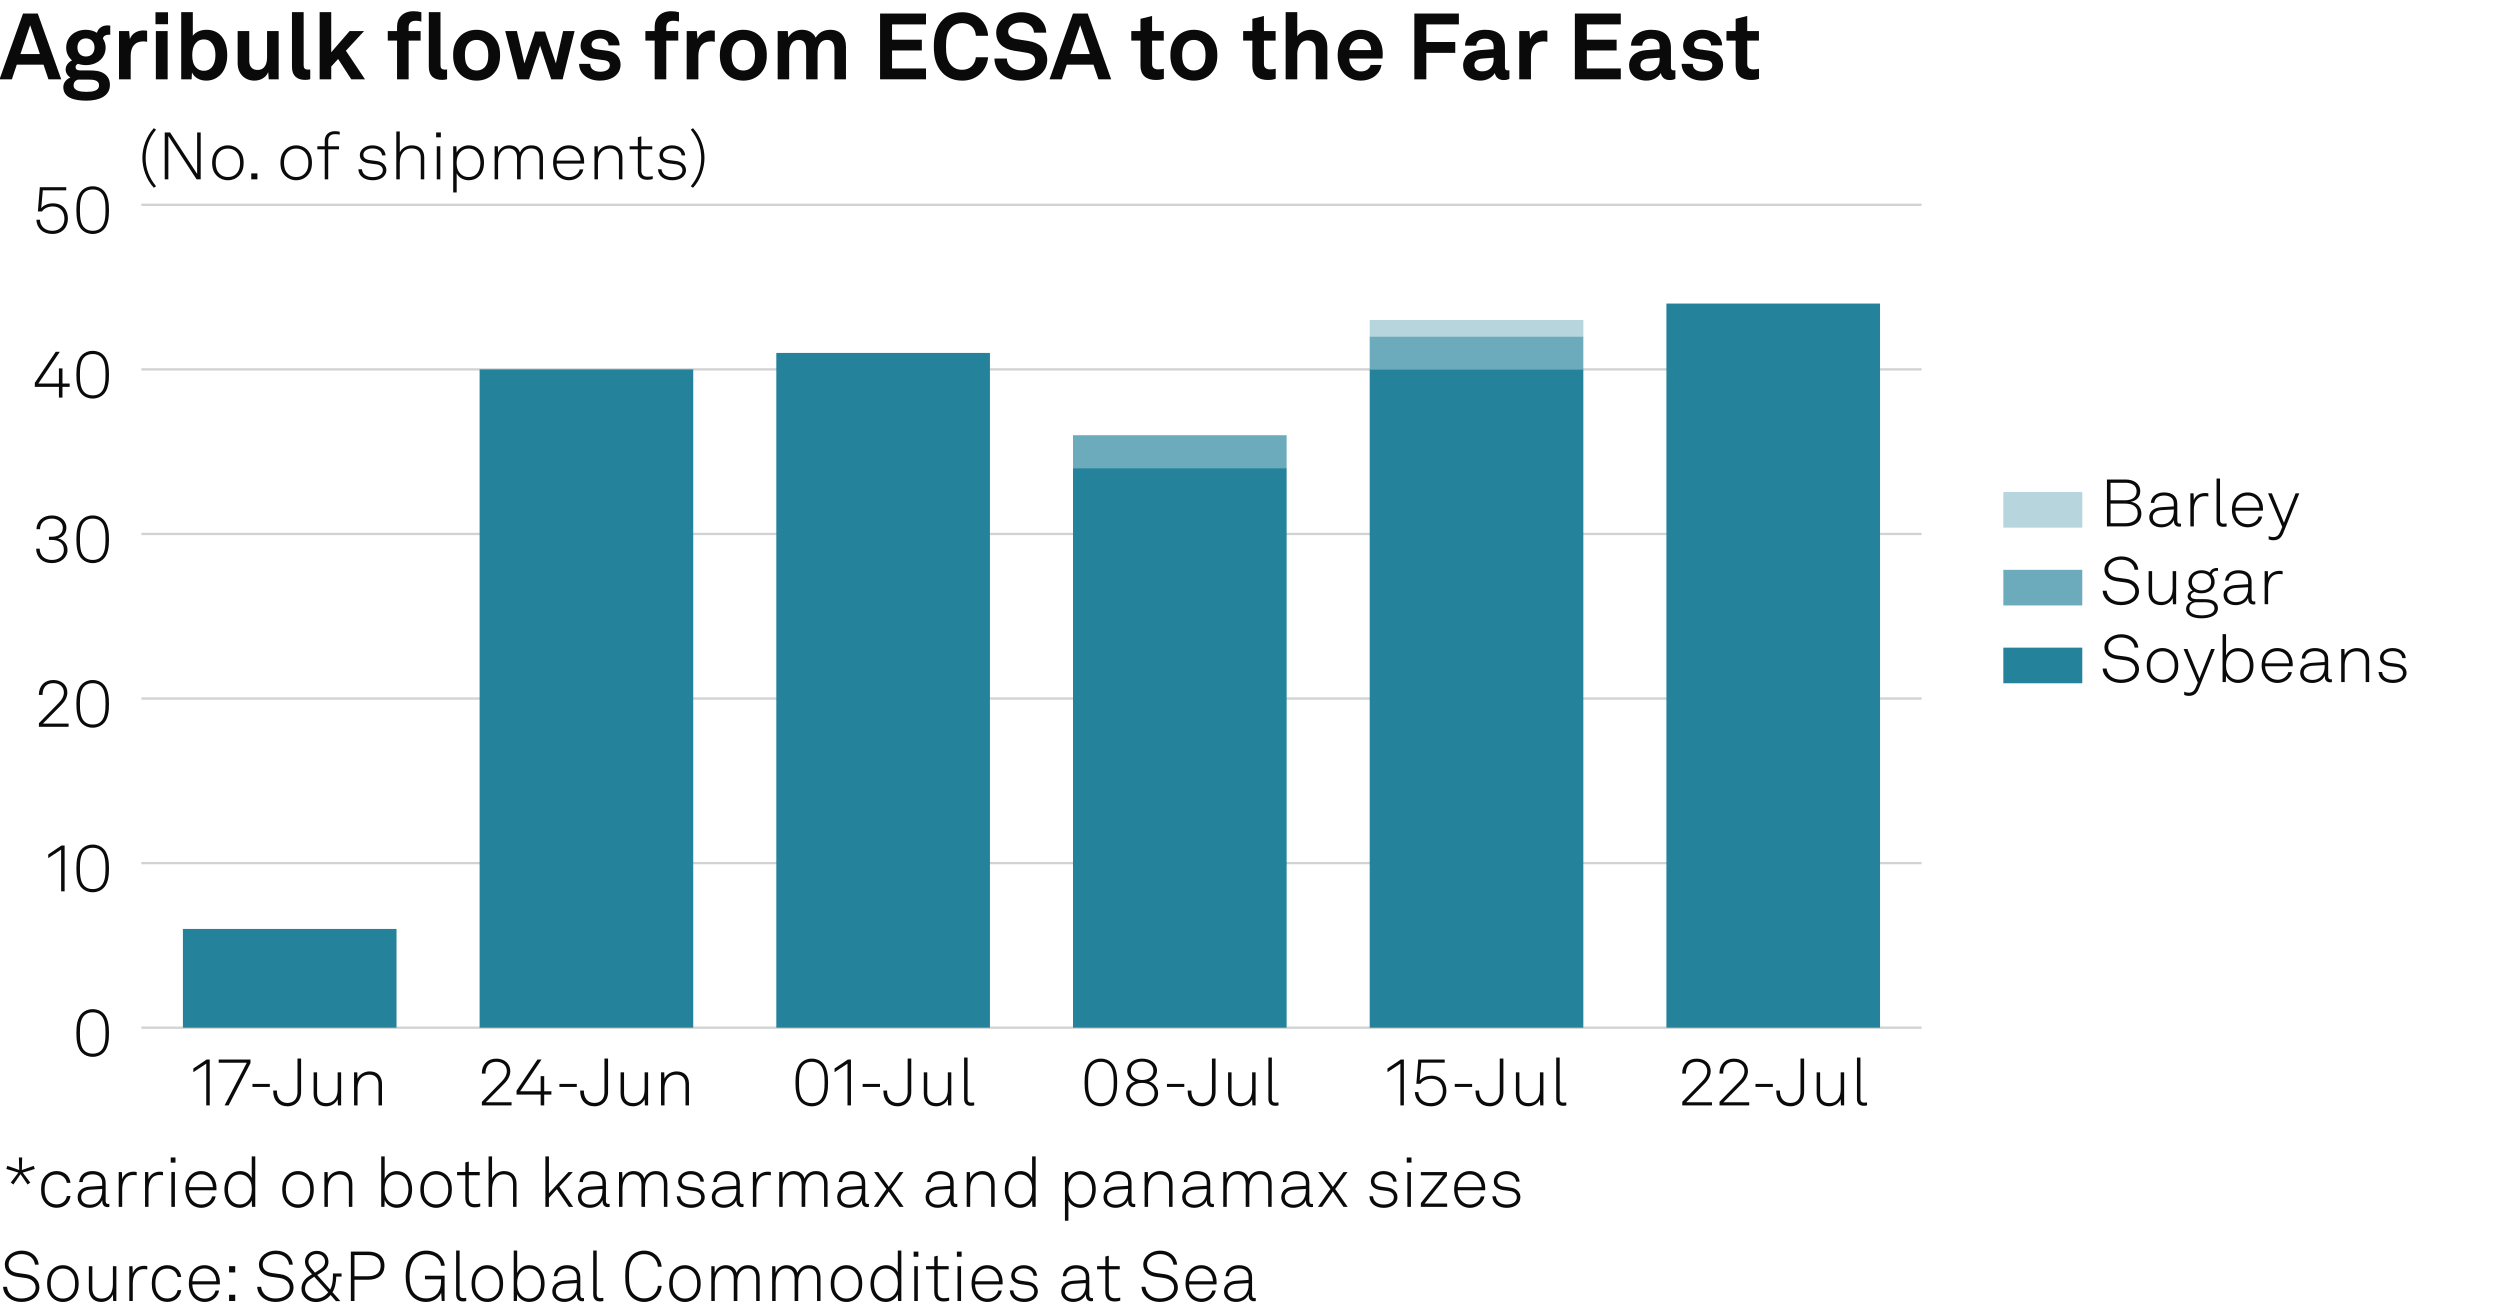 <?xml version="1.0" encoding="utf-8"?>
<!-- Generator: Adobe Illustrator 28.0.0, SVG Export Plug-In . SVG Version: 6.00 Build 0)  -->
<svg version="1.1" xmlns="http://www.w3.org/2000/svg" xmlns:xlink="http://www.w3.org/1999/xlink" x="0px" y="0px"
	 viewBox="0 0 269.291 141.732" enable-background="new 0 0 269.291 141.732" xml:space="preserve">
<g id="Background">
	<rect fill="#FFFFFF" width="269.291" height="141.732"/>
</g>
<g id="Graph">
	<g>
		<path fill="#0A0A0A" d="M4.688,6.966H1.809l-0.53,1.579H-0.05l2.528-7.086h1.589l2.528,7.086H5.217L4.688,6.966z M4.298,5.827
			l-1.05-3.108L2.199,5.827H4.298z"/>
		<path fill="#0A0A0A" d="M6.82,9.384c0-0.47,0.31-0.849,0.77-1.039c-0.32-0.17-0.52-0.52-0.52-0.86c0-0.41,0.27-0.779,0.69-0.979
			c-0.38-0.33-0.63-0.79-0.63-1.369c0-1.159,0.919-1.929,2.129-1.929c0.43,0,0.85,0.12,1.179,0.32c0.16-0.53,0.63-0.79,1.1-0.79
			c0.08,0,0.26,0,0.34,0.02v0.989c-0.03-0.01-0.09-0.01-0.12-0.01c-0.3,0-0.629,0.1-0.669,0.419c0.19,0.29,0.29,0.61,0.29,0.97
			c0,1.139-0.939,1.889-2.119,1.889c-0.3,0-0.59-0.05-0.859-0.14c-0.14,0.07-0.26,0.18-0.26,0.35c0,0.31,0.27,0.36,0.529,0.36h0.88
			c0.52,0,1.189,0.01,1.679,0.35c0.45,0.31,0.61,0.73,0.61,1.229c0,1.189-1.159,1.679-2.519,1.679
			C8.039,10.844,6.82,10.564,6.82,9.384z M10.667,9.194c0-0.6-0.68-0.62-1.149-0.62H8.399c-0.27,0.08-0.47,0.29-0.47,0.62
			c0,0.6,0.75,0.7,1.389,0.7C9.968,9.894,10.667,9.794,10.667,9.194z M10.178,5.117c0-0.58-0.35-0.979-0.919-0.979
			s-0.919,0.4-0.919,0.979s0.35,0.97,0.919,0.97S10.178,5.696,10.178,5.117z"/>
		<path fill="#0A0A0A" d="M12.819,3.348h1.089l0.08,0.86c0.24-0.66,0.859-0.93,1.469-0.93c0.13,0,0.26,0.01,0.39,0.03v1.2
			c-0.1-0.03-0.25-0.05-0.399-0.05c-0.93,0-1.37,0.6-1.37,1.569v2.519h-1.259V3.348z"/>
		<path fill="#0A0A0A" d="M18.099,1.319v1.29h-1.35v-1.29H18.099z M18.059,3.348v5.197h-1.27V3.348H18.059z"/>
		<path fill="#0A0A0A" d="M20.679,7.805l-0.04,0.74h-1.12V1.309h1.25v2.539c0.23-0.31,0.72-0.64,1.469-0.64
			c0.62,0,1.109,0.2,1.469,0.54c0.54,0.51,0.77,1.309,0.77,2.209c0,0.839-0.26,1.709-0.85,2.208c-0.36,0.31-0.82,0.52-1.409,0.52
			C21.578,8.685,20.948,8.405,20.679,7.805z M22.797,7.266c0.3-0.33,0.41-0.83,0.41-1.329c0-0.5-0.1-0.939-0.38-1.29
			c-0.2-0.25-0.47-0.4-0.869-0.4c-0.38,0-0.65,0.14-0.86,0.38c-0.29,0.34-0.39,0.79-0.39,1.31c0,0.54,0.1,1.019,0.41,1.339
			c0.19,0.2,0.47,0.35,0.84,0.35C22.328,7.625,22.598,7.485,22.797,7.266z"/>
		<path fill="#0A0A0A" d="M25.599,6.826V3.348h1.249v3.188c0,0.609,0.29,1,0.9,1c0.719,0,1.019-0.59,1.019-1.339V3.348h1.25v5.197
			h-1.069l-0.06-0.78c-0.22,0.59-0.83,0.92-1.489,0.92C26.358,8.685,25.599,7.935,25.599,6.826z"/>
		<path fill="#0A0A0A" d="M31.449,7.206V1.309h1.259v5.687c0,0.3,0.07,0.5,0.5,0.5c0.11,0,0.14-0.01,0.21-0.01v1.05
			c-0.23,0.05-0.32,0.07-0.55,0.07C32.019,8.605,31.449,8.195,31.449,7.206z"/>
		<path fill="#0A0A0A" d="M34.429,1.309h1.25v4.317l1.979-2.279h1.559l-1.959,2.119l2.059,3.078h-1.479l-1.419-2.189l-0.739,0.81
			v1.379h-1.25V1.309z"/>
		<path fill="#0A0A0A" d="M42.769,4.377h-1v-1.03h1V2.868c0-0.959,0.649-1.659,1.769-1.659c0.359,0,0.509,0.03,0.849,0.11v1.009
			c-0.14-0.04-0.33-0.09-0.6-0.09c-0.52,0-0.77,0.24-0.77,0.709v0.4h1.29v1.03h-1.29v4.167h-1.249V4.377z"/>
		<path fill="#0A0A0A" d="M46.189,7.206V1.309h1.259v5.687c0,0.3,0.07,0.5,0.5,0.5c0.11,0,0.14-0.01,0.21-0.01v1.05
			c-0.23,0.05-0.32,0.07-0.55,0.07C46.759,8.605,46.189,8.195,46.189,7.206z"/>
		<path fill="#0A0A0A" d="M49.469,7.896c-0.42-0.47-0.66-1.04-0.66-1.949s0.24-1.479,0.66-1.949c0.37-0.42,0.989-0.79,1.869-0.79
			s1.5,0.37,1.869,0.79c0.42,0.47,0.66,1.039,0.66,1.949s-0.24,1.479-0.66,1.949c-0.37,0.419-0.99,0.79-1.869,0.79
			S49.838,8.315,49.469,7.896z M52.187,7.266c0.33-0.33,0.41-0.81,0.41-1.319s-0.08-0.989-0.41-1.319
			c-0.18-0.18-0.459-0.33-0.85-0.33c-0.39,0-0.669,0.15-0.85,0.33c-0.33,0.33-0.41,0.81-0.41,1.319s0.08,0.99,0.41,1.319
			c0.18,0.18,0.46,0.33,0.85,0.33C51.728,7.595,52.007,7.445,52.187,7.266z"/>
		<path fill="#0A0A0A" d="M61.895,3.348l-1.29,5.197h-1.229l-1.2-3.628l-1.189,3.628h-1.22l-1.349-5.197h1.259l0.81,3.488
			l1.149-3.438h1.08l1.159,3.428l0.78-3.478H61.895z"/>
		<path fill="#0A0A0A" d="M62.379,6.876h1.199c0,0.58,0.46,0.85,1.08,0.85c0.52,0,1.029-0.2,1.029-0.69c0-0.28-0.19-0.49-0.54-0.54
			l-1.25-0.17c-0.859-0.12-1.359-0.72-1.359-1.359c0-1.059,0.95-1.759,2.119-1.759c1.129,0,2.079,0.68,2.079,1.679h-1.189
			c0-0.479-0.38-0.739-0.89-0.739c-0.54,0-0.939,0.22-0.939,0.64c0,0.37,0.32,0.49,0.6,0.53l1.109,0.15
			c0.819,0.11,1.419,0.66,1.419,1.479c0,1.159-1.039,1.739-2.229,1.739C63.358,8.685,62.379,7.975,62.379,6.876z"/>
		<path fill="#0A0A0A" d="M70.519,4.377h-1v-1.03h1V2.868c0-0.959,0.649-1.659,1.769-1.659c0.36,0,0.51,0.03,0.85,0.11v1.009
			c-0.14-0.04-0.33-0.09-0.6-0.09c-0.52,0-0.77,0.24-0.77,0.709v0.4h1.29v1.03h-1.29v4.167h-1.249V4.377z"/>
		<path fill="#0A0A0A" d="M73.968,3.348h1.089l0.08,0.86c0.24-0.66,0.859-0.93,1.469-0.93c0.13,0,0.26,0.01,0.39,0.03v1.2
			c-0.1-0.03-0.25-0.05-0.4-0.05c-0.929,0-1.369,0.6-1.369,1.569v2.519h-1.259V3.348z"/>
		<path fill="#0A0A0A" d="M78.199,7.896c-0.42-0.47-0.66-1.04-0.66-1.949s0.24-1.479,0.66-1.949c0.37-0.42,0.989-0.79,1.869-0.79
			s1.5,0.37,1.869,0.79c0.42,0.47,0.66,1.039,0.66,1.949s-0.24,1.479-0.66,1.949c-0.37,0.419-0.99,0.79-1.869,0.79
			S78.568,8.315,78.199,7.896z M80.917,7.266c0.33-0.33,0.41-0.81,0.41-1.319s-0.08-0.989-0.41-1.319
			c-0.18-0.18-0.46-0.33-0.85-0.33s-0.669,0.15-0.85,0.33c-0.33,0.33-0.41,0.81-0.41,1.319s0.08,0.99,0.41,1.319
			c0.18,0.18,0.46,0.33,0.85,0.33S80.737,7.445,80.917,7.266z"/>
		<path fill="#0A0A0A" d="M83.769,3.348h1.089l0.05,0.69c0.29-0.49,0.79-0.83,1.479-0.83c0.729,0,1.219,0.33,1.479,0.85
			c0.31-0.54,0.87-0.85,1.569-0.85c1.109,0,1.689,0.739,1.689,1.819v3.518h-1.239V5.327c0-0.64-0.22-1.029-0.81-1.029
			c-0.689,0-1.009,0.609-1.009,1.349v2.898h-1.229V5.327c0-0.64-0.22-1.029-0.81-1.029c-0.689,0-1.02,0.609-1.02,1.349v2.898h-1.239
			V3.348z"/>
		<path fill="#0A0A0A" d="M99.746,1.459v1.169h-3.658v1.649h3.208v1.159h-3.208v1.939h3.658v1.169h-4.947V1.459H99.746z"/>
		<path fill="#0A0A0A" d="M101.568,7.896c-0.76-0.77-0.979-1.739-0.979-2.898c0-1.16,0.22-2.119,0.989-2.889
			c0.56-0.56,1.299-0.79,2.089-0.79c1.529,0,2.668,1.049,2.769,2.539h-1.319c-0.06-0.859-0.61-1.369-1.489-1.369
			c-0.45,0-0.87,0.17-1.149,0.47c-0.47,0.5-0.58,1.139-0.58,2.039c0,0.899,0.11,1.539,0.58,2.049c0.28,0.3,0.67,0.47,1.149,0.47
			c0.83,0,1.389-0.5,1.489-1.35h1.319c-0.16,1.549-1.319,2.519-2.769,2.519C102.857,8.685,102.118,8.445,101.568,7.896z"/>
		<path fill="#0A0A0A" d="M107.118,6.306h1.339c0.01,0.77,0.66,1.27,1.539,1.27c0.88,0,1.509-0.34,1.509-1.06
			c0-0.51-0.419-0.75-0.909-0.83l-1.359-0.22c-1.169-0.19-1.929-0.81-1.929-1.959c0-1.279,1.299-2.189,2.699-2.189
			c1.469,0,2.668,0.89,2.688,2.199h-1.319c-0.03-0.68-0.62-1.099-1.389-1.099c-0.72,0-1.389,0.33-1.389,1
			c0,0.43,0.35,0.709,0.859,0.79l1.319,0.209c1.159,0.18,2.029,0.84,2.029,2.029c0,1.409-1.269,2.239-2.828,2.239
			C108.368,8.685,107.118,7.765,107.118,6.306z"/>
		<path fill="#0A0A0A" d="M117.786,6.966h-2.878l-0.53,1.579h-1.329l2.528-7.086h1.589l2.528,7.086h-1.379L117.786,6.966z
			 M117.396,5.827l-1.05-3.108l-1.049,3.108H117.396z"/>
		<path fill="#0A0A0A" d="M122.848,7.086V4.377h-0.989v-1.03h0.989V2.028l1.25-0.31v1.629h1.259v1.03h-1.259v2.528
			c0,0.4,0.26,0.57,0.66,0.57c0.26,0,0.45-0.03,0.609-0.07v1.079c-0.27,0.1-0.569,0.13-0.869,0.13
			C123.448,8.615,122.848,8.085,122.848,7.086z"/>
		<path fill="#0A0A0A" d="M126.729,7.896c-0.42-0.47-0.66-1.04-0.66-1.949s0.24-1.479,0.66-1.949c0.37-0.42,0.989-0.79,1.869-0.79
			s1.5,0.37,1.869,0.79c0.42,0.47,0.66,1.039,0.66,1.949s-0.24,1.479-0.66,1.949c-0.37,0.419-0.99,0.79-1.869,0.79
			S127.098,8.315,126.729,7.896z M129.447,7.266c0.33-0.33,0.41-0.81,0.41-1.319s-0.08-0.989-0.41-1.319
			c-0.18-0.18-0.459-0.33-0.85-0.33c-0.39,0-0.669,0.15-0.85,0.33c-0.33,0.33-0.41,0.81-0.41,1.319s0.08,0.99,0.41,1.319
			c0.18,0.18,0.46,0.33,0.85,0.33C128.987,7.595,129.267,7.445,129.447,7.266z"/>
		<path fill="#0A0A0A" d="M134.898,7.086V4.377h-0.99v-1.03h0.99V2.028l1.249-0.31v1.629h1.259v1.03h-1.259v2.528
			c0,0.4,0.26,0.57,0.659,0.57c0.261,0,0.45-0.03,0.61-0.07v1.079c-0.271,0.1-0.57,0.13-0.87,0.13
			C135.498,8.615,134.898,8.085,134.898,7.086z"/>
		<path fill="#0A0A0A" d="M139.737,1.309v2.588c0.3-0.45,0.91-0.689,1.449-0.689c1.14,0,1.789,0.799,1.789,1.869v3.468h-1.249V5.307
			c0-0.6-0.27-0.949-0.89-0.949c-0.749,0-1.1,0.77-1.1,1.429v2.758h-1.249V1.309H139.737z"/>
		<path fill="#0A0A0A" d="M144.897,8.045c-0.529-0.5-0.81-1.25-0.81-2.099c0-0.83,0.28-1.579,0.8-2.079
			c0.399-0.39,0.939-0.66,1.659-0.66c1.499,0,2.398,1.049,2.398,2.599c0,0.2-0.01,0.379-0.03,0.5h-3.578
			c0,0.709,0.46,1.389,1.25,1.389c0.569,0,0.959-0.29,1.049-0.7h1.17c-0.15,1.02-1.08,1.689-2.199,1.689
			C145.867,8.685,145.317,8.435,144.897,8.045z M147.696,5.396c0-0.77-0.45-1.199-1.12-1.199c-0.68,0-1.179,0.49-1.229,1.199
			H147.696z"/>
		<path fill="#0A0A0A" d="M157.146,1.459v1.169h-3.508v1.899h3.118v1.169h-3.118v2.849h-1.289V1.459H157.146z"/>
		<path fill="#0A0A0A" d="M157.599,7.056c0-0.949,0.699-1.579,1.858-1.659l1.43-0.1v-0.3c0-0.49-0.26-0.83-0.92-0.83
			c-0.609,0-0.919,0.27-0.949,0.75h-1.209c0-0.99,0.89-1.709,2.179-1.709c1.339,0,2.119,0.62,2.119,1.959v2.089
			c0,0.24,0.109,0.33,0.319,0.33c0.061,0,0.12-0.01,0.16-0.02v0.919c-0.16,0.09-0.34,0.14-0.62,0.14c-0.539,0-0.869-0.31-0.949-0.76
			c-0.24,0.42-0.8,0.82-1.539,0.82C158.238,8.685,157.599,7.905,157.599,7.056z M160.887,6.446v-0.23l-1.199,0.09
			c-0.5,0.04-0.869,0.23-0.869,0.7c0,0.4,0.31,0.68,0.829,0.68C160.497,7.686,160.887,7.125,160.887,6.446z"/>
		<path fill="#0A0A0A" d="M163.647,3.348h1.09l0.08,0.86c0.239-0.66,0.859-0.93,1.469-0.93c0.13,0,0.26,0.01,0.39,0.03v1.2
			c-0.1-0.03-0.25-0.05-0.399-0.05c-0.93,0-1.369,0.6-1.369,1.569v2.519h-1.26V3.348z"/>
		<path fill="#0A0A0A" d="M174.586,1.459v1.169h-3.658v1.649h3.208v1.159h-3.208v1.939h3.658v1.169h-4.947V1.459H174.586z"/>
		<path fill="#0A0A0A" d="M175.479,7.056c0-0.949,0.699-1.579,1.859-1.659l1.429-0.1v-0.3c0-0.49-0.26-0.83-0.92-0.83
			c-0.609,0-0.919,0.27-0.949,0.75h-1.209c0-0.99,0.89-1.709,2.179-1.709c1.339,0,2.119,0.62,2.119,1.959v2.089
			c0,0.24,0.109,0.33,0.319,0.33c0.061,0,0.12-0.01,0.16-0.02v0.919c-0.16,0.09-0.34,0.14-0.62,0.14c-0.539,0-0.869-0.31-0.949-0.76
			c-0.24,0.42-0.8,0.82-1.539,0.82C176.118,8.685,175.479,7.905,175.479,7.056z M178.767,6.446v-0.23l-1.199,0.09
			c-0.5,0.04-0.87,0.23-0.87,0.7c0,0.4,0.311,0.68,0.83,0.68C178.377,7.686,178.767,7.125,178.767,6.446z"/>
		<path fill="#0A0A0A" d="M181.138,6.876h1.199c0,0.58,0.46,0.85,1.079,0.85c0.521,0,1.03-0.2,1.03-0.69c0-0.28-0.19-0.49-0.54-0.54
			l-1.249-0.17c-0.86-0.12-1.359-0.72-1.359-1.359c0-1.059,0.949-1.759,2.118-1.759c1.13,0,2.079,0.68,2.079,1.679h-1.189
			c0-0.479-0.38-0.739-0.89-0.739c-0.539,0-0.939,0.22-0.939,0.64c0,0.37,0.32,0.49,0.6,0.53l1.109,0.15
			c0.82,0.11,1.42,0.66,1.42,1.479c0,1.159-1.04,1.739-2.229,1.739C182.117,8.685,181.138,7.975,181.138,6.876z"/>
		<path fill="#0A0A0A" d="M186.958,7.086V4.377h-0.99v-1.03h0.99V2.028l1.249-0.31v1.629h1.259v1.03h-1.259v2.528
			c0,0.4,0.26,0.57,0.659,0.57c0.261,0,0.45-0.03,0.61-0.07v1.079c-0.271,0.1-0.57,0.13-0.87,0.13
			C187.558,8.615,186.958,8.085,186.958,7.086z"/>
	</g>
	<g>
		<path fill="#0A0A0A" d="M0.331,138.608h0.42c0.09,0.766,0.676,1.262,1.547,1.262c0.863,0,1.539-0.436,1.539-1.187
			c0-0.503-0.398-0.924-1.036-1.014l-0.901-0.128c-0.811-0.112-1.381-0.532-1.381-1.336c0-0.863,0.871-1.494,1.817-1.494
			c1.028,0,1.764,0.646,1.832,1.517H3.769c-0.105-0.751-0.706-1.141-1.449-1.141c-0.781,0-1.396,0.458-1.396,1.104
			c0,0.615,0.443,0.855,1.014,0.938l0.916,0.127c0.818,0.113,1.389,0.676,1.389,1.412c0,0.945-0.833,1.576-1.944,1.576
			C1.239,140.245,0.375,139.584,0.331,138.608z"/>
		<path fill="#0A0A0A" d="M5.648,139.802c-0.413-0.397-0.571-0.893-0.571-1.539c0-0.638,0.158-1.141,0.571-1.539
			c0.27-0.255,0.646-0.442,1.126-0.442s0.856,0.188,1.126,0.442c0.413,0.398,0.57,0.901,0.57,1.539c0,0.646-0.158,1.142-0.57,1.539
			c-0.271,0.256-0.646,0.443-1.126,0.443S5.918,140.058,5.648,139.802z M7.638,139.547c0.353-0.346,0.451-0.788,0.451-1.284
			c0-0.487-0.098-0.938-0.451-1.283c-0.203-0.203-0.488-0.33-0.863-0.33s-0.661,0.127-0.863,0.33
			c-0.353,0.345-0.45,0.796-0.45,1.283c0,0.496,0.097,0.938,0.45,1.284c0.203,0.203,0.488,0.33,0.863,0.33
			S7.435,139.75,7.638,139.547z"/>
		<path fill="#0A0A0A" d="M9.571,138.812v-2.425h0.375v2.402c0,0.652,0.323,1.088,0.983,1.088c0.871,0,1.231-0.698,1.231-1.539
			v-1.951h0.375v3.753h-0.345l-0.03-0.705c-0.21,0.495-0.69,0.811-1.254,0.811C10.059,140.245,9.571,139.652,9.571,138.812z"/>
		<path fill="#0A0A0A" d="M13.928,136.387h0.345l0.03,0.772c0.165-0.525,0.675-0.811,1.208-0.811c0.113,0,0.24,0,0.353,0.038v0.36
			c-0.12-0.03-0.248-0.038-0.368-0.038c-0.871,0-1.193,0.721-1.193,1.554v1.877h-0.375V136.387z"/>
		<path fill="#0A0A0A" d="M16.891,139.795c-0.398-0.398-0.541-0.894-0.541-1.532c0-0.646,0.135-1.148,0.541-1.539
			c0.27-0.263,0.653-0.442,1.133-0.442c0.796,0,1.404,0.488,1.494,1.269h-0.398c-0.083-0.518-0.511-0.9-1.096-0.9
			c-0.368,0-0.661,0.12-0.863,0.322c-0.353,0.353-0.428,0.796-0.428,1.291c0,0.488,0.083,0.932,0.435,1.284
			c0.203,0.203,0.496,0.323,0.863,0.323c0.586,0,1.014-0.384,1.096-0.901h0.391c-0.098,0.773-0.706,1.269-1.494,1.269
			C17.544,140.237,17.161,140.064,16.891,139.795z"/>
		<path fill="#0A0A0A" d="M20.836,139.72c-0.308-0.36-0.496-0.871-0.496-1.441c0-0.474,0.075-0.938,0.375-1.337
			c0.323-0.428,0.766-0.66,1.314-0.66c1.036,0,1.659,0.826,1.659,1.824c0,0.09,0,0.143-0.007,0.248h-2.965
			c0.015,0.833,0.503,1.531,1.344,1.531c0.593,0,1.059-0.391,1.148-0.871h0.391c-0.113,0.706-0.789,1.231-1.539,1.231
			C21.519,140.245,21.083,140.005,20.836,139.72z M23.298,138.016c-0.015-0.714-0.458-1.382-1.269-1.382
			c-0.796,0-1.292,0.646-1.307,1.382H23.298z"/>
		<path fill="#0A0A0A" d="M25.336,136.387v0.675h-0.661v-0.675H25.336z M25.336,139.464v0.676h-0.661v-0.676H25.336z"/>
		<path fill="#0A0A0A" d="M27.705,138.608h0.421c0.09,0.766,0.675,1.262,1.546,1.262c0.863,0,1.539-0.436,1.539-1.187
			c0-0.503-0.398-0.924-1.036-1.014l-0.901-0.128c-0.811-0.112-1.381-0.532-1.381-1.336c0-0.863,0.871-1.494,1.817-1.494
			c1.028,0,1.764,0.646,1.832,1.517h-0.398c-0.105-0.751-0.706-1.141-1.449-1.141c-0.781,0-1.396,0.458-1.396,1.104
			c0,0.615,0.443,0.855,1.014,0.938l0.916,0.127c0.818,0.113,1.389,0.676,1.389,1.412c0,0.945-0.833,1.576-1.944,1.576
			C28.613,140.245,27.75,139.584,27.705,138.608z"/>
		<path fill="#0A0A0A" d="M32.475,138.834c0-0.594,0.292-1.036,0.795-1.359l0.338-0.218l-0.345-0.39
			c-0.285-0.323-0.413-0.608-0.413-0.969c0-0.661,0.541-1.164,1.269-1.164c0.713,0,1.261,0.458,1.261,1.179
			c0,0.519-0.278,0.841-0.683,1.097l-0.526,0.33l1.389,1.562c0.203-0.323,0.3-0.849,0.3-1.404v-0.322h0.931v0.338h-0.57
			c-0.008,0.54-0.135,1.291-0.405,1.674l0.855,0.969h-0.48l-0.578-0.669c-0.36,0.451-0.938,0.767-1.591,0.767
			C33.196,140.253,32.475,139.682,32.475,138.834z M35.35,139.201l-1.501-1.674l-0.338,0.218c-0.39,0.248-0.653,0.601-0.653,1.066
			c0,0.623,0.556,1.065,1.164,1.065C34.607,139.877,35.058,139.592,35.35,139.201z M34.509,136.717
			c0.285-0.181,0.503-0.466,0.503-0.804c0-0.495-0.375-0.833-0.893-0.833c-0.473,0-0.894,0.308-0.894,0.818
			c0,0.285,0.135,0.518,0.36,0.78l0.345,0.405L34.509,136.717z"/>
		<path fill="#0A0A0A" d="M39.662,134.817c0.983,0,1.749,0.473,1.749,1.517c0,1.043-0.766,1.517-1.749,1.517h-1.479v2.289h-0.391
			v-5.322H39.662z M41.006,136.334c0-0.826-0.593-1.142-1.366-1.142h-1.457v2.282h1.457
			C40.413,137.475,41.006,137.159,41.006,136.334z"/>
		<path fill="#0A0A0A" d="M44.431,139.675c-0.593-0.571-0.729-1.435-0.729-2.192c0-0.766,0.12-1.614,0.729-2.185
			c0.353-0.33,0.855-0.586,1.456-0.586c0.571,0,1.051,0.173,1.396,0.458c0.36,0.293,0.585,0.706,0.623,1.171h-0.405
			c-0.03-0.322-0.158-0.585-0.36-0.788c-0.3-0.3-0.75-0.458-1.246-0.458c-0.48,0-0.871,0.173-1.156,0.443
			c-0.518,0.495-0.623,1.291-0.623,1.944c0,0.646,0.098,1.486,0.63,1.959c0.3,0.271,0.684,0.421,1.141,0.421
			c1.089,0,1.622-0.773,1.622-1.84v-0.218h-1.734v-0.383h2.117v2.718h-0.308l-0.06-0.878c-0.248,0.556-0.856,0.983-1.637,0.983
			C45.286,140.245,44.776,140.005,44.431,139.675z"/>
		<path fill="#0A0A0A" d="M49.132,139.39v-4.685h0.375v4.669c0,0.256,0.075,0.45,0.39,0.45c0.15,0,0.218-0.007,0.323-0.022v0.338
			c-0.083,0.022-0.181,0.045-0.338,0.045C49.403,140.185,49.132,139.938,49.132,139.39z"/>
		<path fill="#0A0A0A" d="M51.368,139.802c-0.413-0.397-0.57-0.893-0.57-1.539c0-0.638,0.157-1.141,0.57-1.539
			c0.271-0.255,0.646-0.442,1.126-0.442s0.856,0.188,1.126,0.442c0.413,0.398,0.571,0.901,0.571,1.539
			c0,0.646-0.158,1.142-0.571,1.539c-0.27,0.256-0.646,0.443-1.126,0.443S51.638,140.058,51.368,139.802z M53.357,139.547
			c0.353-0.346,0.451-0.788,0.451-1.284c0-0.487-0.098-0.938-0.451-1.283c-0.203-0.203-0.488-0.33-0.863-0.33
			c-0.375,0-0.661,0.127-0.863,0.33c-0.353,0.345-0.45,0.796-0.45,1.283c0,0.496,0.098,0.938,0.45,1.284
			c0.203,0.203,0.488,0.33,0.863,0.33C52.869,139.877,53.154,139.75,53.357,139.547z"/>
		<path fill="#0A0A0A" d="M55.71,139.404l-0.03,0.735h-0.345v-5.435h0.375v2.425c0.195-0.519,0.743-0.849,1.291-0.849
			c0.451,0,0.803,0.15,1.059,0.391c0.405,0.375,0.601,0.976,0.601,1.599c0,0.653-0.203,1.254-0.638,1.622
			c-0.255,0.218-0.585,0.353-1.028,0.353C56.476,140.245,55.905,139.93,55.71,139.404z M57.76,139.614
			c0.353-0.315,0.51-0.811,0.51-1.352c0-0.487-0.12-0.976-0.428-1.283c-0.203-0.203-0.473-0.33-0.841-0.33
			c-0.353,0-0.616,0.112-0.811,0.292c-0.353,0.323-0.488,0.767-0.488,1.321c0,0.519,0.143,0.991,0.496,1.314
			c0.195,0.18,0.451,0.3,0.788,0.3C57.317,139.877,57.572,139.779,57.76,139.614z"/>
		<path fill="#0A0A0A" d="M59.49,139.097c0-0.668,0.51-1.081,1.261-1.134l1.382-0.098v-0.33c0-0.631-0.458-0.901-1.036-0.901
			c-0.563,0-1.029,0.271-1.066,0.834h-0.375c0.052-0.773,0.676-1.187,1.426-1.187c0.856,0,1.426,0.42,1.426,1.283v1.854
			c0,0.256,0.038,0.405,0.293,0.405c0.03,0,0.075,0,0.105-0.007v0.33c-0.052,0.015-0.12,0.022-0.18,0.022
			c-0.465,0-0.593-0.353-0.593-0.751c-0.203,0.533-0.773,0.826-1.352,0.826C60.053,140.245,59.49,139.802,59.49,139.097z
			 M62.132,138.405v-0.194l-1.344,0.082c-0.578,0.038-0.916,0.353-0.916,0.796c0,0.525,0.405,0.811,0.938,0.811
			C61.757,139.899,62.132,139.134,62.132,138.405z"/>
		<path fill="#0A0A0A" d="M63.899,139.39v-4.685h0.375v4.669c0,0.256,0.075,0.45,0.39,0.45c0.15,0,0.218-0.007,0.323-0.022v0.338
			c-0.083,0.022-0.18,0.045-0.337,0.045C64.17,140.185,63.899,139.938,63.899,139.39z"/>
		<path fill="#0A0A0A" d="M67.973,139.659c-0.571-0.578-0.623-1.426-0.623-2.185c0-0.758,0.052-1.599,0.623-2.177
			c0.368-0.368,0.893-0.586,1.404-0.586c1.021,0,1.802,0.714,1.892,1.734h-0.405c-0.067-0.788-0.646-1.352-1.486-1.352
			c-0.473,0-0.833,0.173-1.119,0.466c-0.48,0.495-0.503,1.276-0.503,1.914c0,0.639,0.03,1.427,0.51,1.922
			c0.293,0.301,0.668,0.466,1.111,0.466c0.841,0,1.419-0.563,1.486-1.352h0.405c-0.083,1.044-0.893,1.734-1.892,1.734
			C68.866,140.245,68.34,140.027,67.973,139.659z"/>
		<path fill="#0A0A0A" d="M72.652,139.802c-0.413-0.397-0.571-0.893-0.571-1.539c0-0.638,0.158-1.141,0.571-1.539
			c0.27-0.255,0.646-0.442,1.126-0.442s0.856,0.188,1.126,0.442c0.413,0.398,0.57,0.901,0.57,1.539c0,0.646-0.158,1.142-0.57,1.539
			c-0.271,0.256-0.646,0.443-1.126,0.443S72.922,140.058,72.652,139.802z M74.642,139.547c0.353-0.346,0.451-0.788,0.451-1.284
			c0-0.487-0.098-0.938-0.451-1.283c-0.203-0.203-0.488-0.33-0.863-0.33s-0.661,0.127-0.863,0.33
			c-0.353,0.345-0.45,0.796-0.45,1.283c0,0.496,0.097,0.938,0.45,1.284c0.203,0.203,0.488,0.33,0.863,0.33
			S74.439,139.75,74.642,139.547z"/>
		<path fill="#0A0A0A" d="M76.62,136.387h0.345l0.03,0.735c0.172-0.503,0.63-0.841,1.178-0.841c0.646,0,1.021,0.33,1.171,0.811
			c0.203-0.465,0.608-0.811,1.239-0.811c0.878,0,1.246,0.578,1.246,1.381v2.478h-0.375v-2.432c0-0.661-0.255-1.074-0.908-1.074
			c-0.706,0-1.119,0.623-1.119,1.382v2.124h-0.39v-2.432c0-0.661-0.286-1.074-0.909-1.074c-0.721,0-1.133,0.676-1.133,1.479v2.026
			H76.62V136.387z"/>
		<path fill="#0A0A0A" d="M83.174,136.387h0.345l0.03,0.735c0.172-0.503,0.63-0.841,1.178-0.841c0.646,0,1.021,0.33,1.171,0.811
			c0.203-0.465,0.608-0.811,1.239-0.811c0.878,0,1.246,0.578,1.246,1.381v2.478h-0.375v-2.432c0-0.661-0.255-1.074-0.908-1.074
			c-0.706,0-1.119,0.623-1.119,1.382v2.124h-0.39v-2.432c0-0.661-0.286-1.074-0.909-1.074c-0.721,0-1.133,0.676-1.133,1.479v2.026
			h-0.375V136.387z"/>
		<path fill="#0A0A0A" d="M90.052,139.802c-0.413-0.397-0.57-0.893-0.57-1.539c0-0.638,0.157-1.141,0.57-1.539
			c0.271-0.255,0.646-0.442,1.126-0.442s0.856,0.188,1.126,0.442c0.413,0.398,0.571,0.901,0.571,1.539
			c0,0.646-0.158,1.142-0.571,1.539c-0.27,0.256-0.646,0.443-1.126,0.443S90.323,140.058,90.052,139.802z M92.042,139.547
			c0.353-0.346,0.451-0.788,0.451-1.284c0-0.487-0.098-0.938-0.451-1.283c-0.203-0.203-0.488-0.33-0.863-0.33
			c-0.375,0-0.661,0.127-0.863,0.33c-0.353,0.345-0.45,0.796-0.45,1.283c0,0.496,0.098,0.938,0.45,1.284
			c0.203,0.203,0.488,0.33,0.863,0.33C91.554,139.877,91.839,139.75,92.042,139.547z"/>
		<path fill="#0A0A0A" d="M94.395,139.885c-0.436-0.368-0.631-0.969-0.631-1.614c0-0.615,0.195-1.193,0.601-1.576
			c0.263-0.248,0.631-0.413,1.096-0.413c0.608,0,1.073,0.338,1.246,0.758v-2.334h0.383v5.435h-0.353l-0.03-0.713
			c-0.21,0.503-0.758,0.818-1.276,0.818C94.987,140.245,94.649,140.103,94.395,139.885z M96.226,139.569
			c0.353-0.323,0.488-0.788,0.488-1.307c0-0.555-0.128-0.99-0.48-1.313c-0.195-0.18-0.458-0.3-0.811-0.3
			c-0.36,0-0.638,0.127-0.841,0.338c-0.3,0.314-0.436,0.795-0.436,1.275c0,0.533,0.15,1.044,0.511,1.344
			c0.195,0.166,0.458,0.271,0.781,0.271C95.776,139.877,96.031,139.75,96.226,139.569z"/>
		<path fill="#0A0A0A" d="M98.924,134.817v0.556h-0.511v-0.556H98.924z M98.864,136.387v3.753h-0.383v-3.753H98.864z"/>
		<path fill="#0A0A0A" d="M100.634,139.164v-2.433h-0.886v-0.345h0.886v-1.036l0.375-0.091v1.127h1.179v0.345h-1.179v2.38
			c0,0.413,0.127,0.729,0.675,0.729c0.203,0,0.36-0.022,0.556-0.067v0.33c-0.188,0.06-0.375,0.09-0.585,0.09
			C100.919,140.192,100.634,139.765,100.634,139.164z"/>
		<path fill="#0A0A0A" d="M103.582,134.817v0.556h-0.51v-0.556H103.582z M103.522,136.387v3.753h-0.383v-3.753H103.522z"/>
		<path fill="#0A0A0A" d="M105.149,139.72c-0.308-0.36-0.496-0.871-0.496-1.441c0-0.474,0.075-0.938,0.375-1.337
			c0.323-0.428,0.766-0.66,1.314-0.66c1.036,0,1.659,0.826,1.659,1.824c0,0.09,0,0.143-0.007,0.248h-2.965
			c0.015,0.833,0.503,1.531,1.344,1.531c0.593,0,1.059-0.391,1.148-0.871h0.391c-0.113,0.706-0.789,1.231-1.539,1.231
			C105.833,140.245,105.397,140.005,105.149,139.72z M107.612,138.016c-0.015-0.714-0.458-1.382-1.269-1.382
			c-0.796,0-1.292,0.646-1.307,1.382H107.612z"/>
		<path fill="#0A0A0A" d="M108.771,138.999h0.383c0.061,0.615,0.548,0.886,1.164,0.886c0.623,0,1.088-0.271,1.088-0.781
			c0-0.33-0.232-0.607-0.69-0.668l-0.729-0.098c-0.63-0.082-1.059-0.383-1.059-0.953c0-0.668,0.646-1.104,1.352-1.104
			c0.811,0,1.396,0.466,1.419,1.141h-0.375c-0.053-0.54-0.496-0.788-1.044-0.788s-0.969,0.293-0.969,0.714
			c0,0.308,0.166,0.54,0.729,0.615l0.713,0.098c0.706,0.098,1.036,0.57,1.036,1.021c0,0.766-0.69,1.164-1.471,1.164
			C109.424,140.245,108.808,139.772,108.771,138.999z"/>
		<path fill="#0A0A0A" d="M114.314,139.097c0-0.668,0.511-1.081,1.261-1.134l1.382-0.098v-0.33c0-0.631-0.458-0.901-1.036-0.901
			c-0.563,0-1.028,0.271-1.066,0.834h-0.375c0.053-0.773,0.676-1.187,1.426-1.187c0.856,0,1.427,0.42,1.427,1.283v1.854
			c0,0.256,0.038,0.405,0.293,0.405c0.03,0,0.075,0,0.105-0.007v0.33c-0.053,0.015-0.12,0.022-0.181,0.022
			c-0.466,0-0.593-0.353-0.593-0.751c-0.203,0.533-0.773,0.826-1.352,0.826C114.876,140.245,114.314,139.802,114.314,139.097z
			 M116.957,138.405v-0.194l-1.344,0.082c-0.578,0.038-0.916,0.353-0.916,0.796c0,0.525,0.405,0.811,0.938,0.811
			C116.581,139.899,116.957,139.134,116.957,138.405z"/>
		<path fill="#0A0A0A" d="M119.062,139.164v-2.433h-0.886v-0.345h0.886v-1.036l0.375-0.091v1.127h1.179v0.345h-1.179v2.38
			c0,0.413,0.128,0.729,0.676,0.729c0.203,0,0.36-0.022,0.556-0.067v0.33c-0.188,0.06-0.375,0.09-0.586,0.09
			C119.347,140.192,119.062,139.765,119.062,139.164z"/>
		<path fill="#0A0A0A" d="M122.96,138.608h0.421c0.09,0.766,0.676,1.262,1.546,1.262c0.863,0,1.539-0.436,1.539-1.187
			c0-0.503-0.397-0.924-1.036-1.014l-0.9-0.128c-0.811-0.112-1.382-0.532-1.382-1.336c0-0.863,0.871-1.494,1.817-1.494
			c1.028,0,1.764,0.646,1.832,1.517h-0.398c-0.105-0.751-0.705-1.141-1.449-1.141c-0.78,0-1.396,0.458-1.396,1.104
			c0,0.615,0.442,0.855,1.013,0.938l0.916,0.127c0.818,0.113,1.389,0.676,1.389,1.412c0,0.945-0.833,1.576-1.944,1.576
			C123.869,140.245,123.005,139.584,122.96,138.608z"/>
		<path fill="#0A0A0A" d="M128.197,139.72c-0.308-0.36-0.495-0.871-0.495-1.441c0-0.474,0.074-0.938,0.375-1.337
			c0.322-0.428,0.766-0.66,1.313-0.66c1.036,0,1.659,0.826,1.659,1.824c0,0.09,0,0.143-0.008,0.248h-2.965
			c0.015,0.833,0.503,1.531,1.344,1.531c0.593,0,1.059-0.391,1.148-0.871h0.391c-0.112,0.706-0.788,1.231-1.539,1.231
			C128.879,140.245,128.445,140.005,128.197,139.72z M130.659,138.016c-0.015-0.714-0.457-1.382-1.269-1.382
			c-0.796,0-1.291,0.646-1.306,1.382H130.659z"/>
		<path fill="#0A0A0A" d="M131.848,139.097c0-0.668,0.51-1.081,1.261-1.134l1.382-0.098v-0.33c0-0.631-0.458-0.901-1.036-0.901
			c-0.563,0-1.028,0.271-1.066,0.834h-0.375c0.053-0.773,0.676-1.187,1.427-1.187c0.855,0,1.426,0.42,1.426,1.283v1.854
			c0,0.256,0.038,0.405,0.293,0.405c0.03,0,0.075,0,0.105-0.007v0.33c-0.053,0.015-0.12,0.022-0.181,0.022
			c-0.466,0-0.593-0.353-0.593-0.751c-0.203,0.533-0.773,0.826-1.352,0.826C132.411,140.245,131.848,139.802,131.848,139.097z
			 M134.491,138.405v-0.194l-1.344,0.082c-0.578,0.038-0.916,0.353-0.916,0.796c0,0.525,0.405,0.811,0.938,0.811
			C134.115,139.899,134.491,139.134,134.491,138.405z"/>
	</g>
	<g>
		<path fill="#0A0A0A" d="M1.982,126.308l-1.299-0.391l0.105-0.338l1.284,0.451l-0.038-1.352h0.353l-0.03,1.352l1.276-0.451
			l0.113,0.338l-1.299,0.391l0.811,1.073l-0.285,0.211l-0.766-1.119l-0.766,1.119l-0.285-0.211L1.982,126.308z"/>
		<path fill="#0A0A0A" d="M4.966,129.656c-0.398-0.398-0.541-0.894-0.541-1.532c0-0.646,0.135-1.148,0.541-1.539
			c0.27-0.263,0.653-0.442,1.133-0.442c0.796,0,1.404,0.488,1.494,1.269H7.196c-0.083-0.518-0.511-0.9-1.096-0.9
			c-0.368,0-0.661,0.12-0.863,0.322c-0.353,0.353-0.428,0.796-0.428,1.291c0,0.488,0.083,0.932,0.435,1.284
			c0.203,0.203,0.496,0.323,0.863,0.323c0.586,0,1.014-0.384,1.096-0.901h0.391c-0.098,0.773-0.706,1.269-1.494,1.269
			C5.619,130.099,5.236,129.926,4.966,129.656z"/>
		<path fill="#0A0A0A" d="M8.363,128.958c0-0.668,0.511-1.081,1.262-1.134l1.381-0.098v-0.33c0-0.631-0.458-0.901-1.036-0.901
			c-0.563,0-1.029,0.271-1.066,0.834H8.528c0.052-0.773,0.675-1.187,1.426-1.187c0.856,0,1.426,0.42,1.426,1.283v1.854
			c0,0.256,0.038,0.405,0.293,0.405c0.03,0,0.075,0,0.105-0.007v0.33c-0.053,0.015-0.12,0.022-0.18,0.022
			c-0.465,0-0.593-0.353-0.593-0.751c-0.203,0.533-0.773,0.826-1.351,0.826C8.926,130.106,8.363,129.663,8.363,128.958z
			 M11.005,128.267v-0.194l-1.344,0.082c-0.578,0.038-0.916,0.353-0.916,0.796c0,0.525,0.405,0.811,0.938,0.811
			C10.63,129.761,11.005,128.995,11.005,128.267z"/>
		<path fill="#0A0A0A" d="M12.788,126.248h0.345l0.03,0.772c0.165-0.525,0.675-0.811,1.208-0.811c0.113,0,0.24,0,0.353,0.038v0.36
			c-0.12-0.03-0.248-0.038-0.368-0.038c-0.871,0-1.193,0.721-1.193,1.554v1.877h-0.375V126.248z"/>
		<path fill="#0A0A0A" d="M15.623,126.248h0.345l0.03,0.772c0.165-0.525,0.675-0.811,1.208-0.811c0.113,0,0.24,0,0.353,0.038v0.36
			c-0.12-0.03-0.248-0.038-0.368-0.038c-0.871,0-1.193,0.721-1.193,1.554v1.877h-0.375V126.248z"/>
		<path fill="#0A0A0A" d="M18.901,124.679v0.556H18.39v-0.556H18.901z M18.841,126.248v3.753h-0.383v-3.753H18.841z"/>
		<path fill="#0A0A0A" d="M20.468,129.581c-0.308-0.36-0.496-0.871-0.496-1.441c0-0.474,0.075-0.938,0.375-1.337
			c0.323-0.428,0.766-0.66,1.313-0.66c1.036,0,1.659,0.826,1.659,1.824c0,0.09,0,0.143-0.007,0.248h-2.965
			c0.015,0.833,0.503,1.531,1.344,1.531c0.593,0,1.059-0.391,1.148-0.871h0.391c-0.113,0.706-0.788,1.231-1.539,1.231
			C21.151,130.106,20.716,129.866,20.468,129.581z M22.931,127.877c-0.015-0.714-0.458-1.382-1.269-1.382
			c-0.795,0-1.291,0.646-1.306,1.382H22.931z"/>
		<path fill="#0A0A0A" d="M24.803,129.746c-0.436-0.368-0.631-0.969-0.631-1.614c0-0.615,0.195-1.193,0.601-1.576
			c0.263-0.248,0.631-0.413,1.096-0.413c0.608,0,1.074,0.338,1.246,0.758v-2.334h0.383v5.435h-0.353l-0.03-0.713
			c-0.21,0.503-0.758,0.818-1.276,0.818C25.396,130.106,25.058,129.964,24.803,129.746z M26.635,129.431
			c0.353-0.323,0.488-0.788,0.488-1.307c0-0.555-0.127-0.99-0.48-1.313c-0.195-0.18-0.458-0.3-0.811-0.3
			c-0.36,0-0.638,0.127-0.841,0.338c-0.3,0.314-0.436,0.795-0.436,1.275c0,0.533,0.15,1.044,0.511,1.344
			c0.195,0.166,0.458,0.271,0.781,0.271C26.185,129.738,26.439,129.611,26.635,129.431z"/>
		<path fill="#0A0A0A" d="M30.976,129.663c-0.413-0.397-0.571-0.893-0.571-1.539c0-0.638,0.158-1.141,0.571-1.539
			c0.27-0.255,0.646-0.442,1.126-0.442s0.856,0.188,1.126,0.442c0.413,0.398,0.57,0.901,0.57,1.539c0,0.646-0.158,1.142-0.57,1.539
			c-0.271,0.256-0.646,0.443-1.126,0.443S31.246,129.919,30.976,129.663z M32.965,129.408c0.353-0.346,0.451-0.788,0.451-1.284
			c0-0.487-0.098-0.938-0.451-1.283c-0.203-0.203-0.488-0.33-0.863-0.33s-0.661,0.127-0.863,0.33
			c-0.353,0.345-0.45,0.796-0.45,1.283c0,0.496,0.097,0.938,0.45,1.284c0.203,0.203,0.488,0.33,0.863,0.33
			S32.762,129.611,32.965,129.408z"/>
		<path fill="#0A0A0A" d="M34.943,126.248h0.345l0.03,0.721c0.195-0.519,0.781-0.826,1.306-0.826c0.856,0,1.329,0.57,1.329,1.403
			v2.455h-0.375v-2.417c0-0.631-0.323-1.073-0.991-1.073c-0.833,0-1.269,0.69-1.269,1.523v1.967h-0.375V126.248z"/>
		<path fill="#0A0A0A" d="M41.438,129.266l-0.03,0.735h-0.345v-5.435h0.375v2.425c0.195-0.519,0.743-0.849,1.291-0.849
			c0.451,0,0.803,0.15,1.059,0.391c0.405,0.375,0.601,0.976,0.601,1.599c0,0.653-0.203,1.254-0.638,1.622
			c-0.255,0.218-0.585,0.353-1.028,0.353C42.204,130.106,41.633,129.791,41.438,129.266z M43.487,129.476
			c0.353-0.315,0.51-0.811,0.51-1.352c0-0.487-0.12-0.976-0.428-1.283c-0.203-0.203-0.473-0.33-0.841-0.33
			c-0.353,0-0.616,0.112-0.811,0.292c-0.353,0.323-0.488,0.767-0.488,1.321c0,0.519,0.143,0.991,0.496,1.314
			c0.195,0.18,0.451,0.3,0.788,0.3C43.044,129.738,43.3,129.641,43.487,129.476z"/>
		<path fill="#0A0A0A" d="M45.848,129.663c-0.413-0.397-0.571-0.893-0.571-1.539c0-0.638,0.158-1.141,0.571-1.539
			c0.27-0.255,0.646-0.442,1.126-0.442s0.856,0.188,1.126,0.442c0.413,0.398,0.57,0.901,0.57,1.539c0,0.646-0.158,1.142-0.57,1.539
			c-0.271,0.256-0.646,0.443-1.126,0.443S46.118,129.919,45.848,129.663z M47.837,129.408c0.353-0.346,0.451-0.788,0.451-1.284
			c0-0.487-0.098-0.938-0.451-1.283c-0.203-0.203-0.488-0.33-0.863-0.33s-0.661,0.127-0.863,0.33
			c-0.353,0.345-0.45,0.796-0.45,1.283c0,0.496,0.097,0.938,0.45,1.284c0.203,0.203,0.488,0.33,0.863,0.33
			S47.634,129.611,47.837,129.408z"/>
		<path fill="#0A0A0A" d="M50.123,129.025v-2.433h-0.886v-0.345h0.886v-1.036l0.375-0.091v1.127h1.179v0.345h-1.179v2.38
			c0,0.413,0.127,0.729,0.675,0.729c0.203,0,0.36-0.022,0.556-0.067v0.33c-0.188,0.06-0.375,0.09-0.585,0.09
			C50.408,130.054,50.123,129.626,50.123,129.025z"/>
		<path fill="#0A0A0A" d="M53.003,124.566v2.372c0.21-0.48,0.766-0.796,1.291-0.796c0.856,0,1.344,0.54,1.344,1.381v2.478h-0.375
			v-2.455c0-0.66-0.315-1.051-0.991-1.051c-0.916,0-1.269,0.818-1.269,1.629v1.877h-0.375v-5.435H53.003z"/>
		<path fill="#0A0A0A" d="M58.747,124.566h0.383v3.964l2.102-2.282h0.48l-1.464,1.576l1.494,2.177h-0.466l-1.299-1.899l-0.848,0.932
			v0.968h-0.383V124.566z"/>
		<path fill="#0A0A0A" d="M62.25,128.958c0-0.668,0.51-1.081,1.261-1.134l1.382-0.098v-0.33c0-0.631-0.458-0.901-1.036-0.901
			c-0.563,0-1.029,0.271-1.066,0.834h-0.375c0.052-0.773,0.676-1.187,1.426-1.187c0.856,0,1.426,0.42,1.426,1.283v1.854
			c0,0.256,0.038,0.405,0.293,0.405c0.03,0,0.075,0,0.105-0.007v0.33c-0.052,0.015-0.12,0.022-0.18,0.022
			c-0.465,0-0.593-0.353-0.593-0.751c-0.203,0.533-0.773,0.826-1.352,0.826C62.812,130.106,62.25,129.663,62.25,128.958z
			 M64.892,128.267v-0.194l-1.344,0.082c-0.578,0.038-0.916,0.353-0.916,0.796c0,0.525,0.405,0.811,0.938,0.811
			C64.517,129.761,64.892,128.995,64.892,128.267z"/>
		<path fill="#0A0A0A" d="M66.675,126.248h0.345l0.03,0.735c0.172-0.503,0.63-0.841,1.179-0.841c0.646,0,1.021,0.33,1.171,0.811
			c0.203-0.465,0.608-0.811,1.239-0.811c0.878,0,1.246,0.578,1.246,1.381v2.478h-0.375v-2.432c0-0.661-0.255-1.074-0.908-1.074
			c-0.706,0-1.119,0.623-1.119,1.382v2.124h-0.39v-2.432c0-0.661-0.286-1.074-0.909-1.074c-0.721,0-1.133,0.676-1.133,1.479v2.026
			h-0.375V126.248z"/>
		<path fill="#0A0A0A" d="M72.892,128.86h0.383c0.06,0.615,0.548,0.886,1.164,0.886c0.623,0,1.089-0.271,1.089-0.781
			c0-0.33-0.233-0.607-0.691-0.668l-0.728-0.098c-0.631-0.082-1.059-0.383-1.059-0.953c0-0.668,0.646-1.104,1.351-1.104
			c0.811,0,1.396,0.466,1.419,1.141h-0.375c-0.052-0.54-0.495-0.788-1.043-0.788c-0.548,0-0.968,0.293-0.968,0.714
			c0,0.308,0.165,0.54,0.728,0.615l0.713,0.098c0.706,0.098,1.036,0.57,1.036,1.021c0,0.766-0.691,1.164-1.472,1.164
			C73.545,130.106,72.929,129.634,72.892,128.86z"/>
		<path fill="#0A0A0A" d="M76.671,128.958c0-0.668,0.511-1.081,1.262-1.134l1.381-0.098v-0.33c0-0.631-0.458-0.901-1.036-0.901
			c-0.563,0-1.029,0.271-1.066,0.834h-0.375c0.052-0.773,0.675-1.187,1.426-1.187c0.856,0,1.426,0.42,1.426,1.283v1.854
			c0,0.256,0.038,0.405,0.293,0.405c0.03,0,0.075,0,0.105-0.007v0.33c-0.053,0.015-0.12,0.022-0.18,0.022
			c-0.465,0-0.593-0.353-0.593-0.751c-0.203,0.533-0.773,0.826-1.351,0.826C77.235,130.106,76.671,129.663,76.671,128.958z
			 M79.314,128.267v-0.194l-1.344,0.082c-0.578,0.038-0.916,0.353-0.916,0.796c0,0.525,0.405,0.811,0.938,0.811
			C78.939,129.761,79.314,128.995,79.314,128.267z"/>
		<path fill="#0A0A0A" d="M81.097,126.248h0.345l0.03,0.772c0.165-0.525,0.675-0.811,1.208-0.811c0.113,0,0.24,0,0.353,0.038v0.36
			c-0.12-0.03-0.248-0.038-0.368-0.038c-0.871,0-1.193,0.721-1.193,1.554v1.877h-0.375V126.248z"/>
		<path fill="#0A0A0A" d="M83.932,126.248h0.345l0.03,0.735c0.172-0.503,0.63-0.841,1.178-0.841c0.646,0,1.021,0.33,1.171,0.811
			c0.203-0.465,0.608-0.811,1.239-0.811c0.878,0,1.246,0.578,1.246,1.381v2.478h-0.375v-2.432c0-0.661-0.255-1.074-0.908-1.074
			c-0.706,0-1.119,0.623-1.119,1.382v2.124h-0.39v-2.432c0-0.661-0.286-1.074-0.909-1.074c-0.721,0-1.133,0.676-1.133,1.479v2.026
			h-0.375V126.248z"/>
		<path fill="#0A0A0A" d="M90.179,128.958c0-0.668,0.51-1.081,1.261-1.134l1.382-0.098v-0.33c0-0.631-0.458-0.901-1.036-0.901
			c-0.563,0-1.029,0.271-1.066,0.834h-0.375c0.052-0.773,0.676-1.187,1.426-1.187c0.856,0,1.426,0.42,1.426,1.283v1.854
			c0,0.256,0.038,0.405,0.293,0.405c0.03,0,0.075,0,0.105-0.007v0.33c-0.052,0.015-0.12,0.022-0.18,0.022
			c-0.465,0-0.593-0.353-0.593-0.751c-0.203,0.533-0.773,0.826-1.352,0.826C90.742,130.106,90.179,129.663,90.179,128.958z
			 M92.822,128.267v-0.194l-1.344,0.082c-0.578,0.038-0.916,0.353-0.916,0.796c0,0.525,0.405,0.811,0.938,0.811
			C92.446,129.761,92.822,128.995,92.822,128.267z"/>
		<path fill="#0A0A0A" d="M94.146,126.248h0.458l1.133,1.591l1.142-1.591h0.443l-1.336,1.831l1.351,1.922h-0.458l-1.149-1.659
			l-1.156,1.659h-0.45l1.351-1.922L94.146,126.248z"/>
		<path fill="#0A0A0A" d="M99.704,128.958c0-0.668,0.511-1.081,1.262-1.134l1.381-0.098v-0.33c0-0.631-0.458-0.901-1.036-0.901
			c-0.563,0-1.029,0.271-1.066,0.834h-0.375c0.052-0.773,0.675-1.187,1.426-1.187c0.856,0,1.426,0.42,1.426,1.283v1.854
			c0,0.256,0.038,0.405,0.293,0.405c0.03,0,0.075,0,0.105-0.007v0.33c-0.053,0.015-0.12,0.022-0.18,0.022
			c-0.465,0-0.593-0.353-0.593-0.751c-0.203,0.533-0.773,0.826-1.351,0.826C100.267,130.106,99.704,129.663,99.704,128.958z
			 M102.346,128.267v-0.194l-1.344,0.082c-0.578,0.038-0.916,0.353-0.916,0.796c0,0.525,0.405,0.811,0.938,0.811
			C101.971,129.761,102.346,128.995,102.346,128.267z"/>
		<path fill="#0A0A0A" d="M104.129,126.248h0.345l0.03,0.721c0.195-0.519,0.781-0.826,1.306-0.826c0.856,0,1.329,0.57,1.329,1.403
			v2.455h-0.375v-2.417c0-0.631-0.323-1.073-0.991-1.073c-0.833,0-1.269,0.69-1.269,1.523v1.967h-0.375V126.248z"/>
		<path fill="#0A0A0A" d="M108.862,129.746c-0.435-0.368-0.63-0.969-0.63-1.614c0-0.615,0.195-1.193,0.601-1.576
			c0.263-0.248,0.63-0.413,1.096-0.413c0.608,0,1.073,0.338,1.246,0.758v-2.334h0.383v5.435h-0.353l-0.03-0.713
			c-0.21,0.503-0.758,0.818-1.276,0.818C109.456,130.106,109.118,129.964,108.862,129.746z M110.694,129.431
			c0.353-0.323,0.488-0.788,0.488-1.307c0-0.555-0.128-0.99-0.48-1.313c-0.195-0.18-0.458-0.3-0.811-0.3
			c-0.361,0-0.639,0.127-0.842,0.338c-0.3,0.314-0.435,0.795-0.435,1.275c0,0.533,0.149,1.044,0.51,1.344
			c0.195,0.166,0.458,0.271,0.781,0.271C110.244,129.738,110.499,129.611,110.694,129.431z"/>
		<path fill="#0A0A0A" d="M114.711,126.248h0.346l0.029,0.713c0.211-0.496,0.766-0.818,1.284-0.818c0.442,0,0.773,0.143,1.028,0.36
			c0.436,0.368,0.631,0.946,0.631,1.614c0,0.638-0.188,1.216-0.594,1.591c-0.255,0.24-0.607,0.398-1.058,0.398
			c-0.549,0-1.081-0.308-1.292-0.788v2.177h-0.375V126.248z M117.219,129.4c0.3-0.322,0.428-0.796,0.428-1.276
			c0-0.532-0.15-1.035-0.511-1.344c-0.188-0.165-0.443-0.27-0.773-0.27c-0.338,0-0.593,0.127-0.788,0.308
			c-0.346,0.33-0.495,0.788-0.495,1.306c0,0.556,0.135,0.991,0.487,1.314c0.195,0.18,0.458,0.3,0.812,0.3
			C116.746,129.738,117.024,129.611,117.219,129.4z"/>
		<path fill="#0A0A0A" d="M118.866,128.958c0-0.668,0.51-1.081,1.261-1.134l1.382-0.098v-0.33c0-0.631-0.458-0.901-1.036-0.901
			c-0.563,0-1.028,0.271-1.066,0.834h-0.375c0.053-0.773,0.676-1.187,1.427-1.187c0.855,0,1.426,0.42,1.426,1.283v1.854
			c0,0.256,0.038,0.405,0.293,0.405c0.03,0,0.075,0,0.105-0.007v0.33c-0.053,0.015-0.12,0.022-0.181,0.022
			c-0.466,0-0.593-0.353-0.593-0.751c-0.203,0.533-0.773,0.826-1.352,0.826C119.428,130.106,118.866,129.663,118.866,128.958z
			 M121.508,128.267v-0.194l-1.344,0.082c-0.578,0.038-0.916,0.353-0.916,0.796c0,0.525,0.405,0.811,0.938,0.811
			C121.132,129.761,121.508,128.995,121.508,128.267z"/>
		<path fill="#0A0A0A" d="M123.292,126.248h0.346l0.029,0.721c0.195-0.519,0.781-0.826,1.307-0.826c0.855,0,1.329,0.57,1.329,1.403
			v2.455h-0.376v-2.417c0-0.631-0.322-1.073-0.99-1.073c-0.834,0-1.27,0.69-1.27,1.523v1.967h-0.375V126.248z"/>
		<path fill="#0A0A0A" d="M127.341,128.958c0-0.668,0.511-1.081,1.261-1.134l1.382-0.098v-0.33c0-0.631-0.458-0.901-1.036-0.901
			c-0.563,0-1.028,0.271-1.066,0.834h-0.375c0.053-0.773,0.676-1.187,1.426-1.187c0.856,0,1.427,0.42,1.427,1.283v1.854
			c0,0.256,0.038,0.405,0.293,0.405c0.03,0,0.075,0,0.105-0.007v0.33c-0.053,0.015-0.12,0.022-0.181,0.022
			c-0.466,0-0.593-0.353-0.593-0.751c-0.203,0.533-0.773,0.826-1.352,0.826C127.904,130.106,127.341,129.663,127.341,128.958z
			 M129.984,128.267v-0.194l-1.344,0.082c-0.578,0.038-0.916,0.353-0.916,0.796c0,0.525,0.405,0.811,0.938,0.811
			C129.608,129.761,129.984,128.995,129.984,128.267z"/>
		<path fill="#0A0A0A" d="M131.766,126.248h0.346l0.029,0.735c0.173-0.503,0.631-0.841,1.179-0.841c0.646,0,1.021,0.33,1.171,0.811
			c0.203-0.465,0.608-0.811,1.239-0.811c0.877,0,1.247,0.578,1.247,1.381v2.478h-0.375v-2.432c0-0.661-0.256-1.074-0.91-1.074
			c-0.705,0-1.118,0.623-1.118,1.382v2.124h-0.391v-2.432c0-0.661-0.285-1.074-0.908-1.074c-0.721,0-1.134,0.676-1.134,1.479v2.026
			h-0.375V126.248z"/>
		<path fill="#0A0A0A" d="M138.014,128.958c0-0.668,0.51-1.081,1.26-1.134l1.383-0.098v-0.33c0-0.631-0.459-0.901-1.037-0.901
			c-0.562,0-1.027,0.271-1.066,0.834h-0.375c0.053-0.773,0.676-1.187,1.426-1.187c0.857,0,1.428,0.42,1.428,1.283v1.854
			c0,0.256,0.037,0.405,0.293,0.405c0.029,0,0.074,0,0.105-0.007v0.33c-0.053,0.015-0.121,0.022-0.182,0.022
			c-0.465,0-0.592-0.353-0.592-0.751c-0.203,0.533-0.773,0.826-1.352,0.826C138.576,130.106,138.014,129.663,138.014,128.958z
			 M140.656,128.267v-0.194l-1.344,0.082c-0.578,0.038-0.916,0.353-0.916,0.796c0,0.525,0.404,0.811,0.938,0.811
			C140.279,129.761,140.656,128.995,140.656,128.267z"/>
		<path fill="#0A0A0A" d="M141.98,126.248h0.459l1.133,1.591l1.141-1.591h0.443l-1.336,1.831l1.352,1.922h-0.459l-1.148-1.659
			l-1.156,1.659h-0.449l1.352-1.922L141.98,126.248z"/>
		<path fill="#0A0A0A" d="M147.508,128.86h0.383c0.061,0.615,0.549,0.886,1.164,0.886c0.623,0,1.088-0.271,1.088-0.781
			c0-0.33-0.232-0.607-0.689-0.668l-0.729-0.098c-0.631-0.082-1.059-0.383-1.059-0.953c0-0.668,0.646-1.104,1.352-1.104
			c0.811,0,1.396,0.466,1.418,1.141h-0.375c-0.053-0.54-0.496-0.788-1.043-0.788c-0.549,0-0.969,0.293-0.969,0.714
			c0,0.308,0.166,0.54,0.729,0.615l0.713,0.098c0.705,0.098,1.035,0.57,1.035,1.021c0,0.766-0.689,1.164-1.471,1.164
			C148.162,130.106,147.545,129.634,147.508,128.86z"/>
		<path fill="#0A0A0A" d="M152.039,124.679v0.556h-0.51v-0.556H152.039z M151.979,126.248v3.753h-0.383v-3.753H151.979z"/>
		<path fill="#0A0A0A" d="M155.453,126.601h-2.402v-0.353h2.807v0.412l-2.402,2.98h2.426v0.36h-2.83v-0.42L155.453,126.601z"/>
		<path fill="#0A0A0A" d="M157.131,129.581c-0.307-0.36-0.494-0.871-0.494-1.441c0-0.474,0.074-0.938,0.375-1.337
			c0.322-0.428,0.766-0.66,1.312-0.66c1.037,0,1.66,0.826,1.66,1.824c0,0.09,0,0.143-0.008,0.248h-2.965
			c0.014,0.833,0.502,1.531,1.344,1.531c0.592,0,1.059-0.391,1.148-0.871h0.391c-0.113,0.706-0.789,1.231-1.539,1.231
			C157.814,130.106,157.379,129.866,157.131,129.581z M159.594,127.877c-0.016-0.714-0.459-1.382-1.27-1.382
			c-0.795,0-1.291,0.646-1.305,1.382H159.594z"/>
		<path fill="#0A0A0A" d="M160.752,128.86h0.383c0.061,0.615,0.549,0.886,1.164,0.886c0.623,0,1.088-0.271,1.088-0.781
			c0-0.33-0.232-0.607-0.689-0.668l-0.729-0.098c-0.631-0.082-1.059-0.383-1.059-0.953c0-0.668,0.646-1.104,1.352-1.104
			c0.811,0,1.396,0.466,1.418,1.141h-0.375c-0.053-0.54-0.496-0.788-1.043-0.788c-0.549,0-0.969,0.293-0.969,0.714
			c0,0.308,0.166,0.54,0.729,0.615l0.713,0.098c0.705,0.098,1.035,0.57,1.035,1.021c0,0.766-0.689,1.164-1.471,1.164
			C161.406,130.106,160.789,129.634,160.752,128.86z"/>
	</g>
	<g>
		<path fill="#0A0A0A" d="M15.336,17.016c0-1.111,0.428-2.352,1.239-3.214l0.233,0.171c-0.736,0.897-1.119,1.874-1.119,3.042
			c0,1.169,0.383,2.145,1.119,3.043l-0.233,0.171C15.764,19.368,15.336,18.128,15.336,17.016z"/>
		<path fill="#0A0A0A" d="M21.618,14.266v5.052h-0.443l-3.041-4.667v4.667h-0.391v-5.052h0.578l2.913,4.468v-4.468H21.618z"/>
		<path fill="#0A0A0A" d="M23.421,18.997c-0.413-0.377-0.571-0.848-0.571-1.46c0-0.606,0.158-1.083,0.571-1.461
			c0.27-0.242,0.646-0.42,1.126-0.42s0.856,0.178,1.126,0.42c0.413,0.377,0.57,0.855,0.57,1.461c0,0.613-0.158,1.083-0.57,1.46
			c-0.271,0.242-0.646,0.42-1.126,0.42S23.691,19.239,23.421,18.997z M25.411,18.755c0.353-0.328,0.451-0.748,0.451-1.218
			c0-0.463-0.098-0.891-0.451-1.219c-0.203-0.192-0.488-0.313-0.863-0.313s-0.661,0.121-0.863,0.313
			c-0.353,0.328-0.45,0.755-0.45,1.219c0,0.47,0.097,0.891,0.45,1.218c0.203,0.192,0.488,0.313,0.863,0.313
			S25.208,18.947,25.411,18.755z"/>
		<path fill="#0A0A0A" d="M27.727,18.677v0.641h-0.661v-0.641H27.727z"/>
		<path fill="#0A0A0A" d="M30.779,18.997c-0.413-0.377-0.571-0.848-0.571-1.46c0-0.606,0.158-1.083,0.571-1.461
			c0.27-0.242,0.646-0.42,1.126-0.42s0.856,0.178,1.126,0.42c0.413,0.377,0.57,0.855,0.57,1.461c0,0.613-0.158,1.083-0.57,1.46
			c-0.271,0.242-0.646,0.42-1.126,0.42S31.049,19.239,30.779,18.997z M32.768,18.755c0.353-0.328,0.451-0.748,0.451-1.218
			c0-0.463-0.098-0.891-0.451-1.219c-0.203-0.192-0.488-0.313-0.863-0.313s-0.661,0.121-0.863,0.313
			c-0.353,0.328-0.45,0.755-0.45,1.219c0,0.47,0.097,0.891,0.45,1.218c0.203,0.192,0.488,0.313,0.863,0.313
			S32.565,18.947,32.768,18.755z"/>
		<path fill="#0A0A0A" d="M34.979,16.083h-0.796v-0.328h0.796v-0.605c0-0.542,0.36-1.019,1.081-1.019
			c0.218,0,0.391,0.021,0.533,0.057v0.32c-0.135-0.036-0.285-0.057-0.503-0.057c-0.488,0-0.736,0.257-0.736,0.713v0.591h1.164v0.328
			h-1.164v3.235h-0.375V16.083z"/>
		<path fill="#0A0A0A" d="M38.601,18.235h0.383c0.06,0.584,0.548,0.841,1.164,0.841c0.623,0,1.089-0.257,1.089-0.741
			c0-0.313-0.233-0.577-0.691-0.634l-0.728-0.093c-0.631-0.078-1.059-0.363-1.059-0.905c0-0.634,0.646-1.047,1.351-1.047
			c0.811,0,1.396,0.442,1.419,1.083h-0.375c-0.053-0.513-0.496-0.748-1.044-0.748c-0.548,0-0.968,0.278-0.968,0.677
			c0,0.292,0.165,0.513,0.728,0.584l0.713,0.093c0.706,0.092,1.036,0.542,1.036,0.969c0,0.727-0.691,1.104-1.472,1.104
			C39.254,19.417,38.638,18.969,38.601,18.235z"/>
		<path fill="#0A0A0A" d="M43.064,14.159v2.252c0.21-0.456,0.766-0.755,1.291-0.755c0.856,0,1.344,0.513,1.344,1.311v2.352h-0.375
			v-2.33c0-0.627-0.315-0.998-0.991-0.998c-0.916,0-1.269,0.776-1.269,1.546v1.781h-0.375v-5.159H43.064z"/>
		<path fill="#0A0A0A" d="M47.489,14.266v0.527h-0.51v-0.527H47.489z M47.429,15.755v3.563h-0.383v-3.563H47.429z"/>
		<path fill="#0A0A0A" d="M48.816,15.755h0.345l0.03,0.677c0.21-0.471,0.766-0.777,1.284-0.777c0.443,0,0.773,0.135,1.028,0.342
			c0.436,0.349,0.631,0.898,0.631,1.532c0,0.605-0.188,1.154-0.593,1.511c-0.255,0.228-0.608,0.377-1.059,0.377
			c-0.548,0-1.081-0.292-1.291-0.748v2.066h-0.375V15.755z M51.323,18.748c0.3-0.307,0.428-0.755,0.428-1.211
			c0-0.506-0.15-0.983-0.51-1.276c-0.188-0.157-0.443-0.256-0.773-0.256c-0.337,0-0.593,0.121-0.788,0.292
			c-0.345,0.313-0.496,0.749-0.496,1.24c0,0.527,0.135,0.94,0.488,1.247c0.195,0.171,0.458,0.285,0.811,0.285
			C50.851,19.068,51.128,18.947,51.323,18.748z"/>
		<path fill="#0A0A0A" d="M53.278,15.755h0.345l0.03,0.698c0.172-0.477,0.63-0.798,1.178-0.798c0.646,0,1.021,0.313,1.171,0.77
			c0.203-0.442,0.608-0.77,1.239-0.77c0.878,0,1.246,0.549,1.246,1.311v2.352h-0.375v-2.309c0-0.627-0.255-1.019-0.908-1.019
			c-0.706,0-1.119,0.591-1.119,1.311v2.017h-0.39v-2.309c0-0.627-0.286-1.019-0.909-1.019c-0.721,0-1.133,0.641-1.133,1.404v1.924
			h-0.375V15.755z"/>
		<path fill="#0A0A0A" d="M60.073,18.919c-0.308-0.342-0.496-0.827-0.496-1.368c0-0.449,0.075-0.891,0.375-1.269
			c0.323-0.406,0.766-0.627,1.313-0.627c1.036,0,1.659,0.784,1.659,1.731c0,0.085,0,0.135-0.007,0.235h-2.965
			c0.015,0.791,0.503,1.454,1.344,1.454c0.593,0,1.059-0.371,1.148-0.827h0.391c-0.113,0.67-0.788,1.168-1.539,1.168
			C60.756,19.417,60.321,19.189,60.073,18.919z M62.536,17.301c-0.015-0.677-0.458-1.311-1.269-1.311
			c-0.795,0-1.291,0.613-1.306,1.311H62.536z"/>
		<path fill="#0A0A0A" d="M64.033,15.755h0.345l0.03,0.684c0.195-0.492,0.781-0.784,1.306-0.784c0.856,0,1.329,0.542,1.329,1.333
			v2.33h-0.375v-2.294c0-0.599-0.323-1.019-0.991-1.019c-0.833,0-1.269,0.656-1.269,1.446v1.867h-0.375V15.755z"/>
		<path fill="#0A0A0A" d="M68.706,18.392v-2.309H67.82v-0.328h0.886v-0.983l0.375-0.085v1.069h1.179v0.328h-1.179v2.259
			c0,0.392,0.127,0.691,0.675,0.691c0.203,0,0.36-0.021,0.556-0.064v0.313c-0.188,0.057-0.375,0.085-0.585,0.085
			C68.991,19.368,68.706,18.961,68.706,18.392z"/>
		<path fill="#0A0A0A" d="M70.873,18.235h0.383c0.06,0.584,0.548,0.841,1.164,0.841c0.623,0,1.089-0.257,1.089-0.741
			c0-0.313-0.233-0.577-0.691-0.634l-0.728-0.093c-0.631-0.078-1.059-0.363-1.059-0.905c0-0.634,0.646-1.047,1.351-1.047
			c0.811,0,1.396,0.442,1.419,1.083h-0.375c-0.052-0.513-0.495-0.748-1.043-0.748c-0.548,0-0.968,0.278-0.968,0.677
			c0,0.292,0.165,0.513,0.728,0.584l0.713,0.093c0.706,0.092,1.036,0.542,1.036,0.969c0,0.727-0.691,1.104-1.472,1.104
			C71.526,19.417,70.91,18.969,70.873,18.235z"/>
		<path fill="#0A0A0A" d="M74.412,20.059c0.736-0.898,1.119-1.874,1.119-3.043c0-1.168-0.383-2.145-1.119-3.042l0.233-0.171
			c0.811,0.862,1.239,2.103,1.239,3.214c0,1.112-0.428,2.352-1.239,3.214L74.412,20.059z"/>
	</g>
	<g>
		<line fill="none" x1="15.228" y1="110.699" x2="206.984" y2="110.699"/>
		<g>
			<g>
			</g>
			<g>
			</g>
		</g>
	</g>
	<g>
		<g>
			<g>
				<path fill="#0A0A0A" d="M8.873,113.434c-0.563-0.491-0.646-1.382-0.646-2.166c0-0.776,0.083-1.667,0.646-2.159
					c0.255-0.221,0.608-0.406,1.111-0.406c0.503,0,0.864,0.179,1.111,0.406c0.556,0.506,0.646,1.383,0.646,2.159
					c0,0.784-0.083,1.675-0.646,2.166c-0.248,0.221-0.608,0.406-1.111,0.406C9.48,113.84,9.128,113.654,8.873,113.434z
					 M10.847,113.206c0.488-0.435,0.518-1.29,0.518-1.938c0-0.642-0.023-1.496-0.518-1.931c-0.203-0.179-0.473-0.293-0.864-0.293
					c-0.383,0-0.66,0.121-0.855,0.293c-0.496,0.435-0.518,1.289-0.518,1.931c0,0.648,0.022,1.504,0.518,1.938
					c0.195,0.171,0.473,0.292,0.855,0.292C10.374,113.498,10.652,113.384,10.847,113.206z"/>
			</g>
			<g>
				<path fill="#0A0A0A" d="M5.196,92.436v-0.399l1.427-0.962h0.338v4.938H6.585v-4.496L5.196,92.436z"/>
				<path fill="#0A0A0A" d="M8.873,95.706c-0.563-0.491-0.646-1.382-0.646-2.166c0-0.776,0.083-1.667,0.646-2.159
					c0.255-0.221,0.608-0.406,1.111-0.406c0.503,0,0.864,0.179,1.111,0.406c0.556,0.506,0.646,1.383,0.646,2.159
					c0,0.784-0.083,1.675-0.646,2.166c-0.248,0.221-0.608,0.406-1.111,0.406C9.48,96.112,9.128,95.927,8.873,95.706z M10.847,95.479
					c0.488-0.435,0.518-1.29,0.518-1.938c0-0.642-0.023-1.496-0.518-1.931c-0.203-0.179-0.473-0.293-0.864-0.293
					c-0.383,0-0.66,0.121-0.855,0.293C8.632,92.044,8.61,92.898,8.61,93.54c0,0.648,0.022,1.504,0.518,1.938
					c0.195,0.171,0.473,0.292,0.855,0.292C10.374,95.771,10.652,95.656,10.847,95.479z"/>
			</g>
			<g>
				<path fill="#0A0A0A" d="M4.192,77.9l2.169-2.224c0.345-0.356,0.518-0.712,0.518-1.083c0-0.584-0.42-1.005-1.134-1.005
					c-0.743,0-1.164,0.464-1.164,1.269H4.184c0-0.997,0.638-1.61,1.562-1.61c0.856,0,1.509,0.521,1.509,1.347
					c0,0.442-0.226,0.912-0.601,1.29l-2.035,2.06h2.77v0.342H4.192V77.9z"/>
				<path fill="#0A0A0A" d="M8.873,77.979c-0.563-0.491-0.646-1.382-0.646-2.166c0-0.776,0.083-1.667,0.646-2.159
					c0.255-0.221,0.608-0.406,1.111-0.406c0.503,0,0.864,0.179,1.111,0.406c0.556,0.506,0.646,1.383,0.646,2.159
					c0,0.784-0.083,1.675-0.646,2.166c-0.248,0.221-0.608,0.406-1.111,0.406C9.48,78.385,9.128,78.199,8.873,77.979z M10.847,77.751
					c0.488-0.435,0.518-1.29,0.518-1.938c0-0.642-0.023-1.496-0.518-1.931c-0.203-0.179-0.473-0.293-0.864-0.293
					c-0.383,0-0.66,0.121-0.855,0.293c-0.496,0.435-0.518,1.289-0.518,1.931c0,0.648,0.022,1.504,0.518,1.938
					c0.195,0.171,0.473,0.292,0.855,0.292C10.374,78.043,10.652,77.929,10.847,77.751z"/>
			</g>
			<g>
				<path fill="#0A0A0A" d="M3.892,59.098h0.383c0.007,0.627,0.42,1.219,1.314,1.219c0.796,0,1.291-0.449,1.291-1.076
					c0-0.741-0.525-1.083-1.313-1.083H5.273v-0.342h0.293c0.713,0,1.201-0.313,1.201-0.976c0-0.57-0.533-0.976-1.171-0.976
					c-0.796,0-1.276,0.477-1.284,1.14H3.93c0.015-0.884,0.706-1.482,1.667-1.482c0.871,0,1.554,0.535,1.554,1.318
					c0,0.535-0.308,0.998-0.909,1.147c0.653,0.149,1.029,0.663,1.029,1.254c0,0.819-0.729,1.418-1.682,1.418
					C4.53,60.658,3.915,59.996,3.892,59.098z"/>
				<path fill="#0A0A0A" d="M8.873,60.252c-0.563-0.491-0.646-1.382-0.646-2.166c0-0.777,0.083-1.667,0.646-2.159
					c0.255-0.221,0.608-0.406,1.111-0.406c0.503,0,0.864,0.178,1.111,0.406c0.556,0.506,0.646,1.382,0.646,2.159
					c0,0.784-0.083,1.675-0.646,2.166c-0.248,0.221-0.608,0.406-1.111,0.406C9.48,60.658,9.128,60.473,8.873,60.252z M10.847,60.024
					c0.488-0.435,0.518-1.29,0.518-1.938c0-0.641-0.023-1.497-0.518-1.931c-0.203-0.178-0.473-0.292-0.864-0.292
					c-0.383,0-0.66,0.121-0.855,0.292c-0.496,0.435-0.518,1.29-0.518,1.931c0,0.648,0.022,1.503,0.518,1.938
					c0.195,0.171,0.473,0.292,0.855,0.292C10.374,60.316,10.652,60.202,10.847,60.024z"/>
			</g>
			<g>
				<path fill="#0A0A0A" d="M6.347,41.669H3.749v-0.427l2.252-3.349h0.443l-2.312,3.42h2.215v-1.632h0.383v1.632h0.773v0.356H6.729
					v1.162H6.347V41.669z"/>
				<path fill="#0A0A0A" d="M8.873,42.524c-0.563-0.491-0.646-1.382-0.646-2.166c0-0.777,0.083-1.667,0.646-2.159
					c0.255-0.221,0.608-0.406,1.111-0.406c0.503,0,0.864,0.178,1.111,0.406c0.556,0.506,0.646,1.382,0.646,2.159
					c0,0.784-0.083,1.675-0.646,2.166c-0.248,0.221-0.608,0.406-1.111,0.406C9.48,42.931,9.128,42.746,8.873,42.524z M10.847,42.296
					c0.488-0.435,0.518-1.29,0.518-1.938c0-0.641-0.023-1.497-0.518-1.931c-0.203-0.178-0.473-0.292-0.864-0.292
					c-0.383,0-0.66,0.121-0.855,0.292c-0.496,0.435-0.518,1.29-0.518,1.931c0,0.648,0.022,1.503,0.518,1.938
					c0.195,0.171,0.473,0.292,0.855,0.292C10.374,42.589,10.652,42.475,10.847,42.296z"/>
			</g>
			<g>
				<path fill="#0A0A0A" d="M3.922,23.671h0.375c0.038,0.698,0.548,1.19,1.336,1.19c0.833,0,1.306-0.556,1.306-1.304
					c0-0.72-0.413-1.318-1.246-1.318c-0.465,0-0.923,0.171-1.171,0.542H4.08l0.21-2.615h2.845V20.5H4.613L4.44,22.424
					c0.285-0.349,0.788-0.521,1.253-0.521c1.074,0,1.622,0.713,1.622,1.653c0,0.898-0.593,1.646-1.682,1.646
					C4.598,25.203,3.945,24.541,3.922,23.671z"/>
				<path fill="#0A0A0A" d="M8.873,24.797c-0.563-0.491-0.646-1.382-0.646-2.166c0-0.777,0.083-1.667,0.646-2.159
					c0.255-0.221,0.608-0.406,1.111-0.406c0.503,0,0.864,0.178,1.111,0.406c0.556,0.506,0.646,1.382,0.646,2.159
					c0,0.784-0.083,1.675-0.646,2.166c-0.248,0.221-0.608,0.406-1.111,0.406C9.48,25.203,9.128,25.018,8.873,24.797z M10.847,24.569
					c0.488-0.435,0.518-1.29,0.518-1.938c0-0.641-0.023-1.497-0.518-1.931c-0.203-0.178-0.473-0.292-0.864-0.292
					c-0.383,0-0.66,0.121-0.855,0.292c-0.496,0.435-0.518,1.29-0.518,1.931c0,0.648,0.022,1.503,0.518,1.938
					c0.195,0.171,0.473,0.292,0.855,0.292C10.374,24.861,10.652,24.747,10.847,24.569z"/>
			</g>
		</g>
		<line fill="none" x1="15.228" y1="110.699" x2="15.228" y2="22.062"/>
		<g>
			<g>
				
					<line fill="none" stroke="#D0D2D3" stroke-width="0.25" stroke-miterlimit="10" x1="15.228" y1="110.699" x2="206.984" y2="110.699"/>
				
					<line fill="none" stroke="#D0D2D3" stroke-width="0.25" stroke-miterlimit="10" x1="15.228" y1="92.971" x2="206.984" y2="92.971"/>
				
					<line fill="none" stroke="#D0D2D3" stroke-width="0.25" stroke-miterlimit="10" x1="15.228" y1="75.244" x2="206.984" y2="75.244"/>
				
					<line fill="none" stroke="#D0D2D3" stroke-width="0.25" stroke-miterlimit="10" x1="15.228" y1="57.516" x2="206.984" y2="57.516"/>
				
					<line fill="none" stroke="#D0D2D3" stroke-width="0.25" stroke-miterlimit="10" x1="15.228" y1="39.789" x2="206.984" y2="39.789"/>
				
					<line fill="none" stroke="#D0D2D3" stroke-width="0.25" stroke-miterlimit="10" x1="15.228" y1="22.062" x2="206.984" y2="22.062"/>
			</g>
			<g>
			</g>
		</g>
	</g>
	<g>
		<g>
			<g>
				<rect x="19.702" y="100.062" fill="#B6D5DD" width="23.011" height="0"/>
				<rect x="51.661" y="39.789" fill="#B6D5DD" width="23.011" height="0"/>
				<rect x="83.621" y="38.016" fill="#B6D5DD" width="23.011" height="0"/>
				<rect x="115.58" y="46.88" fill="#B6D5DD" width="23.011" height="0"/>
				<rect x="147.539" y="34.471" fill="#B6D5DD" width="23.011" height="1.773"/>
				<rect x="179.499" y="32.698" fill="#B6D5DD" width="23.011" height="0"/>
			</g>
		</g>
		<g>
			<g>
				<rect x="19.702" y="100.062" fill="#6CABBB" width="23.011" height="0"/>
				<rect x="51.661" y="39.789" fill="#6CABBB" width="23.011" height="0"/>
				<rect x="83.621" y="38.016" fill="#6CABBB" width="23.011" height="0"/>
				<rect x="115.58" y="46.88" fill="#6CABBB" width="23.011" height="3.545"/>
				<rect x="147.539" y="36.244" fill="#6CABBB" width="23.011" height="3.545"/>
				<rect x="179.499" y="32.698" fill="#6CABBB" width="23.011" height="0"/>
			</g>
		</g>
		<g>
			<g>
				<rect x="19.702" y="100.062" fill="#24829A" width="23.011" height="10.636"/>
				<rect x="51.661" y="39.789" fill="#24829A" width="23.011" height="70.909"/>
				<rect x="83.621" y="38.016" fill="#24829A" width="23.011" height="72.682"/>
				<rect x="115.58" y="50.425" fill="#24829A" width="23.011" height="60.273"/>
				<rect x="147.539" y="39.789" fill="#24829A" width="23.011" height="70.909"/>
				<rect x="179.499" y="32.698" fill="#24829A" width="23.011" height="78"/>
			</g>
		</g>
	</g>
	<g>
		<g>
		</g>
		<g>
		</g>
		<g>
		</g>
	</g>
	<g>
		<g>
			<path fill="#0A0A0A" d="M181.206,118.685l2.17-2.224c0.345-0.355,0.518-0.712,0.518-1.083c0-0.584-0.421-1.005-1.134-1.005
				c-0.743,0-1.163,0.464-1.163,1.269h-0.398c0-0.997,0.639-1.61,1.562-1.61c0.856,0,1.509,0.521,1.509,1.347
				c0,0.442-0.225,0.912-0.601,1.29l-2.034,2.06h2.771v0.342h-3.198V118.685z"/>
			<path fill="#0A0A0A" d="M185.219,118.685l2.17-2.224c0.345-0.355,0.518-0.712,0.518-1.083c0-0.584-0.42-1.005-1.134-1.005
				c-0.743,0-1.163,0.464-1.163,1.269h-0.398c0-0.997,0.639-1.61,1.562-1.61c0.856,0,1.509,0.521,1.509,1.347
				c0,0.442-0.225,0.912-0.601,1.29l-2.034,2.06h2.771v0.342h-3.198V118.685z"/>
			<path fill="#0A0A0A" d="M190.965,116.754v0.327h-1.869v-0.327H190.965z"/>
			<path fill="#0A0A0A" d="M191.331,117.552v-0.086h0.397v0.086c0,0.648,0.353,1.254,1.134,1.254c0.706,0,1.081-0.478,1.081-1.161
				v-3.627h0.391v3.648c0,0.812-0.549,1.503-1.472,1.503C191.909,119.169,191.331,118.507,191.331,117.552z"/>
			<path fill="#0A0A0A" d="M195.682,117.808v-2.301h0.375v2.28c0,0.619,0.323,1.033,0.983,1.033c0.871,0,1.231-0.663,1.231-1.461
				v-1.853h0.375v3.562h-0.345l-0.03-0.67c-0.21,0.471-0.69,0.77-1.254,0.77C196.17,119.169,195.682,118.606,195.682,117.808z"/>
			<path fill="#0A0A0A" d="M200.024,118.356v-4.446h0.375v4.433c0,0.242,0.075,0.428,0.391,0.428c0.149,0,0.218-0.008,0.322-0.021
				v0.32c-0.082,0.021-0.18,0.043-0.338,0.043C200.294,119.112,200.024,118.877,200.024,118.356z"/>
		</g>
		<g>
			<path fill="#0A0A0A" d="M149.456,115.492v-0.399l1.427-0.962h0.338v4.938h-0.376v-4.496L149.456,115.492z"/>
			<path fill="#0A0A0A" d="M152.404,117.637h0.375c0.038,0.698,0.548,1.19,1.337,1.19c0.833,0,1.306-0.556,1.306-1.304
				c0-0.72-0.413-1.318-1.246-1.318c-0.466,0-0.924,0.171-1.171,0.541h-0.443l0.21-2.615h2.846v0.335h-2.522l-0.173,1.924
				c0.285-0.349,0.788-0.52,1.254-0.52c1.073,0,1.622,0.712,1.622,1.653c0,0.897-0.594,1.646-1.682,1.646
				C153.08,119.169,152.427,118.507,152.404,117.637z"/>
			<path fill="#0A0A0A" d="M158.571,116.754v0.327h-1.869v-0.327H158.571z"/>
			<path fill="#0A0A0A" d="M158.937,117.552v-0.086h0.397v0.086c0,0.648,0.353,1.254,1.134,1.254c0.706,0,1.081-0.478,1.081-1.161
				v-3.627h0.391v3.648c0,0.812-0.549,1.503-1.472,1.503C159.515,119.169,158.937,118.507,158.937,117.552z"/>
			<path fill="#0A0A0A" d="M163.287,117.808v-2.301h0.375v2.28c0,0.619,0.323,1.033,0.983,1.033c0.871,0,1.231-0.663,1.231-1.461
				v-1.853h0.375v3.562h-0.345l-0.03-0.67c-0.21,0.471-0.69,0.77-1.254,0.77C163.775,119.169,163.287,118.606,163.287,117.808z"/>
			<path fill="#0A0A0A" d="M167.63,118.356v-4.446h0.375v4.433c0,0.242,0.075,0.428,0.391,0.428c0.149,0,0.218-0.008,0.322-0.021
				v0.32c-0.082,0.021-0.18,0.043-0.338,0.043C167.899,119.112,167.63,118.877,167.63,118.356z"/>
		</g>
		<g>
			<path fill="#0A0A0A" d="M117.472,118.763c-0.563-0.491-0.646-1.382-0.646-2.166c0-0.776,0.083-1.667,0.646-2.159
				c0.255-0.221,0.608-0.406,1.111-0.406c0.503,0,0.863,0.179,1.111,0.406c0.556,0.506,0.646,1.383,0.646,2.159
				c0,0.784-0.083,1.675-0.646,2.166c-0.248,0.221-0.608,0.406-1.111,0.406C118.08,119.169,117.727,118.983,117.472,118.763z
				 M119.446,118.535c0.488-0.435,0.518-1.29,0.518-1.938c0-0.642-0.022-1.496-0.518-1.931c-0.203-0.179-0.473-0.293-0.863-0.293
				c-0.383,0-0.661,0.121-0.856,0.293c-0.496,0.435-0.518,1.289-0.518,1.931c0,0.648,0.022,1.504,0.518,1.938
				c0.195,0.171,0.473,0.292,0.856,0.292C118.973,118.827,119.251,118.713,119.446,118.535z"/>
			<path fill="#0A0A0A" d="M121.296,117.766c0-0.556,0.375-1.091,0.969-1.275c-0.511-0.179-0.849-0.648-0.849-1.141
				c0-0.826,0.713-1.318,1.606-1.318c0.894,0,1.607,0.492,1.607,1.318c0,0.492-0.338,0.962-0.849,1.141
				c0.593,0.185,0.969,0.72,0.969,1.275c0,0.883-0.796,1.403-1.727,1.403C122.092,119.169,121.296,118.648,121.296,117.766z
				 M124.367,117.744c0-0.706-0.601-1.098-1.344-1.098c-0.743,0-1.344,0.392-1.344,1.098c0,0.705,0.601,1.098,1.344,1.098
				C123.766,118.842,124.367,118.449,124.367,117.744z M124.239,115.335c0-0.634-0.548-0.983-1.216-0.983
				c-0.668,0-1.216,0.35-1.216,0.983c0,0.648,0.533,0.998,1.216,0.998C123.706,116.333,124.239,115.983,124.239,115.335z"/>
			<path fill="#0A0A0A" d="M127.568,116.754v0.327h-1.87v-0.327H127.568z"/>
			<path fill="#0A0A0A" d="M127.933,117.552v-0.086h0.398v0.086c0,0.648,0.353,1.254,1.134,1.254c0.706,0,1.081-0.478,1.081-1.161
				v-3.627h0.39v3.648c0,0.812-0.548,1.503-1.471,1.503C128.511,119.169,127.933,118.507,127.933,117.552z"/>
			<path fill="#0A0A0A" d="M132.284,117.808v-2.301h0.375v2.28c0,0.619,0.323,1.033,0.984,1.033c0.871,0,1.231-0.663,1.231-1.461
				v-1.853h0.375v3.562h-0.346l-0.03-0.67c-0.21,0.471-0.691,0.77-1.254,0.77C132.771,119.169,132.284,118.606,132.284,117.808z"/>
			<path fill="#0A0A0A" d="M136.626,118.356v-4.446h0.375v4.433c0,0.242,0.075,0.428,0.391,0.428c0.15,0,0.218-0.008,0.323-0.021
				v0.32c-0.083,0.021-0.181,0.043-0.338,0.043C136.896,119.112,136.626,118.877,136.626,118.356z"/>
		</g>
		<g>
			<path fill="#0A0A0A" d="M86.33,118.763c-0.563-0.491-0.646-1.382-0.646-2.166c0-0.776,0.083-1.667,0.646-2.159
				c0.255-0.221,0.608-0.406,1.111-0.406c0.503,0,0.864,0.179,1.111,0.406c0.556,0.506,0.646,1.383,0.646,2.159
				c0,0.784-0.083,1.675-0.646,2.166c-0.248,0.221-0.608,0.406-1.111,0.406C86.938,119.169,86.585,118.983,86.33,118.763z
				 M88.304,118.535c0.488-0.435,0.518-1.29,0.518-1.938c0-0.642-0.023-1.496-0.518-1.931c-0.203-0.179-0.473-0.293-0.864-0.293
				c-0.383,0-0.66,0.121-0.855,0.293c-0.496,0.435-0.518,1.289-0.518,1.931c0,0.648,0.022,1.504,0.518,1.938
				c0.195,0.171,0.473,0.292,0.855,0.292C87.831,118.827,88.109,118.713,88.304,118.535z"/>
			<path fill="#0A0A0A" d="M89.898,115.492v-0.399l1.427-0.962h0.338v4.938h-0.375v-4.496L89.898,115.492z"/>
			<path fill="#0A0A0A" d="M94.791,116.754v0.327h-1.87v-0.327H94.791z"/>
			<path fill="#0A0A0A" d="M95.156,117.552v-0.086h0.398v0.086c0,0.648,0.353,1.254,1.134,1.254c0.706,0,1.081-0.478,1.081-1.161
				v-3.627h0.39v3.648c0,0.812-0.548,1.503-1.471,1.503C95.734,119.169,95.156,118.507,95.156,117.552z"/>
			<path fill="#0A0A0A" d="M99.507,117.808v-2.301h0.375v2.28c0,0.619,0.323,1.033,0.983,1.033c0.871,0,1.231-0.663,1.231-1.461
				v-1.853h0.375v3.562h-0.345l-0.03-0.67c-0.21,0.471-0.69,0.77-1.254,0.77C99.995,119.169,99.507,118.606,99.507,117.808z"/>
			<path fill="#0A0A0A" d="M103.849,118.356v-4.446h0.375v4.433c0,0.242,0.075,0.428,0.39,0.428c0.15,0,0.218-0.008,0.323-0.021
				v0.32c-0.083,0.021-0.18,0.043-0.337,0.043C104.12,119.112,103.849,118.877,103.849,118.356z"/>
		</g>
		<g>
			<path fill="#0A0A0A" d="M51.906,118.685l2.169-2.224c0.345-0.355,0.518-0.712,0.518-1.083c0-0.584-0.42-1.005-1.134-1.005
				c-0.743,0-1.164,0.464-1.164,1.269h-0.398c0-0.997,0.638-1.61,1.562-1.61c0.856,0,1.509,0.521,1.509,1.347
				c0,0.442-0.225,0.912-0.601,1.29l-2.035,2.06h2.771v0.342h-3.198V118.685z"/>
			<path fill="#0A0A0A" d="M58.238,117.908h-2.598v-0.428l2.252-3.35h0.443l-2.312,3.421h2.215v-1.632h0.383v1.632h0.773v0.356
				h-0.773v1.161h-0.383V117.908z"/>
			<path fill="#0A0A0A" d="M62.13,116.754v0.327h-1.87v-0.327H62.13z"/>
			<path fill="#0A0A0A" d="M62.496,117.552v-0.086h0.398v0.086c0,0.648,0.353,1.254,1.134,1.254c0.706,0,1.081-0.478,1.081-1.161
				v-3.627h0.39v3.648c0,0.812-0.548,1.503-1.471,1.503C63.074,119.169,62.496,118.507,62.496,117.552z"/>
			<path fill="#0A0A0A" d="M66.846,117.808v-2.301h0.375v2.28c0,0.619,0.323,1.033,0.984,1.033c0.871,0,1.231-0.663,1.231-1.461
				v-1.853h0.375v3.562h-0.346l-0.03-0.67c-0.21,0.471-0.691,0.77-1.254,0.77C67.334,119.169,66.846,118.606,66.846,117.808z"/>
			<path fill="#0A0A0A" d="M71.204,115.507h0.345l0.03,0.684c0.195-0.491,0.781-0.784,1.306-0.784c0.856,0,1.329,0.542,1.329,1.333
				v2.33h-0.375v-2.295c0-0.599-0.323-1.019-0.991-1.019c-0.833,0-1.269,0.655-1.269,1.446v1.867h-0.375V115.507z"/>
		</g>
		<g>
			<path fill="#0A0A0A" d="M20.828,115.492v-0.399l1.426-0.962h0.338v4.938h-0.375v-4.496L20.828,115.492z"/>
			<path fill="#0A0A0A" d="M26.583,114.474h-3.025v-0.343h3.423v0.378l-2.357,4.561h-0.436L26.583,114.474z"/>
			<path fill="#0A0A0A" d="M29.065,116.754v0.327h-1.87v-0.327H29.065z"/>
			<path fill="#0A0A0A" d="M29.43,117.552v-0.086h0.398v0.086c0,0.648,0.353,1.254,1.134,1.254c0.706,0,1.081-0.478,1.081-1.161
				v-3.627h0.39v3.648c0,0.812-0.548,1.503-1.471,1.503C30.008,119.169,29.43,118.507,29.43,117.552z"/>
			<path fill="#0A0A0A" d="M33.781,117.808v-2.301h0.375v2.28c0,0.619,0.323,1.033,0.984,1.033c0.871,0,1.231-0.663,1.231-1.461
				v-1.853h0.375v3.562H36.4l-0.03-0.67c-0.21,0.471-0.691,0.77-1.254,0.77C34.269,119.169,33.781,118.606,33.781,117.808z"/>
			<path fill="#0A0A0A" d="M38.138,115.507h0.345l0.03,0.684c0.195-0.491,0.781-0.784,1.306-0.784c0.856,0,1.329,0.542,1.329,1.333
				v2.33h-0.375v-2.295c0-0.599-0.323-1.019-0.991-1.019c-0.833,0-1.269,0.655-1.269,1.446v1.867h-0.375V115.507z"/>
		</g>
	</g>
	<g>
		<path fill="#0A0A0A" d="M226.951,51.653h2.02c0.871,0,1.569,0.435,1.569,1.254c0,0.627-0.405,1.04-1.021,1.147
			c0.751,0.1,1.142,0.656,1.142,1.254c0,0.919-0.729,1.396-1.689,1.396h-2.02V51.653z M228.858,53.89
			c0.728,0,1.291-0.263,1.291-0.983c0-0.677-0.615-0.905-1.216-0.905h-1.592v1.888H228.858z M228.911,56.356
			c0.683,0,1.351-0.264,1.351-1.062c0-0.812-0.638-1.047-1.403-1.047h-1.517v2.109H228.911z"/>
		<path fill="#0A0A0A" d="M231.511,55.714c0-0.634,0.511-1.026,1.261-1.076l1.382-0.093v-0.313c0-0.599-0.458-0.855-1.036-0.855
			c-0.563,0-1.028,0.256-1.066,0.791h-0.375c0.053-0.734,0.676-1.126,1.426-1.126c0.856,0,1.427,0.399,1.427,1.218v1.76
			c0,0.242,0.038,0.385,0.293,0.385c0.03,0,0.075,0,0.105-0.007v0.314c-0.053,0.014-0.12,0.021-0.181,0.021
			c-0.466,0-0.593-0.335-0.593-0.712c-0.203,0.506-0.773,0.784-1.352,0.784C232.073,56.805,231.511,56.384,231.511,55.714z
			 M234.153,55.059v-0.186l-1.344,0.079c-0.578,0.036-0.916,0.335-0.916,0.755c0,0.499,0.405,0.77,0.938,0.77
			C233.777,56.477,234.153,55.75,234.153,55.059z"/>
		<path fill="#0A0A0A" d="M235.937,53.142h0.346l0.029,0.734c0.165-0.499,0.676-0.77,1.209-0.77c0.112,0,0.24,0,0.353,0.036v0.342
			c-0.12-0.029-0.247-0.036-0.367-0.036c-0.871,0-1.194,0.684-1.194,1.475v1.781h-0.375V53.142z"/>
		<path fill="#0A0A0A" d="M238.757,55.993v-4.447h0.375v4.432c0,0.243,0.075,0.428,0.391,0.428c0.149,0,0.218-0.007,0.322-0.021
			v0.321c-0.082,0.021-0.18,0.043-0.338,0.043C239.026,56.748,238.757,56.513,238.757,55.993z"/>
		<path fill="#0A0A0A" d="M240.909,56.306c-0.308-0.342-0.495-0.827-0.495-1.368c0-0.449,0.074-0.891,0.375-1.269
			c0.322-0.406,0.766-0.627,1.313-0.627c1.036,0,1.659,0.784,1.659,1.731c0,0.085,0,0.135-0.008,0.235h-2.965
			c0.015,0.791,0.503,1.454,1.344,1.454c0.593,0,1.059-0.371,1.148-0.827h0.391c-0.112,0.67-0.788,1.168-1.539,1.168
			C241.592,56.805,241.157,56.577,240.909,56.306z M243.371,54.688c-0.015-0.677-0.457-1.311-1.269-1.311
			c-0.796,0-1.291,0.613-1.306,1.311H243.371z"/>
		<path fill="#0A0A0A" d="M244.373,58.095v-0.349c0.135,0.064,0.301,0.107,0.488,0.107c0.36,0,0.585-0.157,0.758-0.57l0.218-0.52
			l-1.531-3.62h0.413l1.299,3.164l1.253-3.164h0.398l-1.72,4.261c-0.232,0.577-0.57,0.791-1.065,0.791
			C244.644,58.194,244.434,58.13,244.373,58.095z"/>
	</g>
	<rect x="215.792" y="52.999" fill="#B6D5DD" width="8.504" height="3.837"/>
	<g>
		<path fill="#0A0A0A" d="M226.493,63.632h0.421c0.09,0.727,0.676,1.197,1.546,1.197c0.863,0,1.539-0.414,1.539-1.126
			c0-0.478-0.397-0.876-1.036-0.962l-0.9-0.121c-0.811-0.107-1.382-0.506-1.382-1.269c0-0.819,0.871-1.418,1.817-1.418
			c1.028,0,1.764,0.613,1.832,1.439h-0.398c-0.105-0.713-0.705-1.083-1.449-1.083c-0.78,0-1.396,0.435-1.396,1.048
			c0,0.584,0.442,0.812,1.013,0.891l0.916,0.121c0.818,0.107,1.389,0.641,1.389,1.34c0,0.897-0.833,1.496-1.944,1.496
			C227.401,65.186,226.538,64.559,226.493,63.632z"/>
		<path fill="#0A0A0A" d="M231.443,63.825v-2.302h0.375v2.28c0,0.62,0.323,1.033,0.983,1.033c0.871,0,1.231-0.663,1.231-1.46v-1.853
			h0.375v3.563h-0.345l-0.03-0.67c-0.21,0.47-0.69,0.77-1.254,0.77C231.932,65.186,231.443,64.623,231.443,63.825z"/>
		<path fill="#0A0A0A" d="M235.478,65.592c0-0.371,0.256-0.691,0.661-0.798c-0.285-0.057-0.496-0.292-0.496-0.556
			c0-0.299,0.218-0.52,0.526-0.627c-0.271-0.214-0.436-0.534-0.436-0.934c0-0.77,0.646-1.254,1.403-1.254
			c0.338,0,0.646,0.093,0.901,0.25c0.09-0.314,0.397-0.492,0.735-0.492c0.045,0,0.105,0.007,0.143,0.014v0.299
			c-0.037-0.007-0.098-0.007-0.143-0.007c-0.271,0-0.465,0.143-0.518,0.385c0.188,0.207,0.3,0.478,0.3,0.805
			c0,0.77-0.638,1.233-1.419,1.233c-0.285,0-0.548-0.057-0.766-0.171c-0.202,0.078-0.391,0.214-0.391,0.427
			c0,0.328,0.376,0.371,0.676,0.371h0.773c0.578,0,0.938,0.093,1.193,0.321c0.181,0.164,0.286,0.356,0.286,0.656
			c0,0.798-0.879,1.09-1.772,1.09C236.214,66.604,235.478,66.297,235.478,65.592z M238.533,65.528c0-0.513-0.488-0.656-1.073-0.656
			h-1.006c-0.338,0.079-0.623,0.271-0.623,0.684c0,0.556,0.653,0.727,1.313,0.727C237.857,66.283,238.533,66.112,238.533,65.528z
			 M238.181,62.677c0-0.591-0.458-0.94-1.044-0.94c-0.562,0-1.036,0.349-1.036,0.94c0,0.584,0.451,0.919,1.036,0.919
			C237.723,63.597,238.181,63.262,238.181,62.677z"/>
		<path fill="#0A0A0A" d="M239.514,64.095c0-0.634,0.51-1.026,1.261-1.076l1.382-0.093v-0.313c0-0.599-0.458-0.855-1.036-0.855
			c-0.563,0-1.028,0.256-1.066,0.791h-0.375c0.053-0.734,0.676-1.126,1.427-1.126c0.855,0,1.426,0.399,1.426,1.218v1.76
			c0,0.242,0.038,0.385,0.293,0.385c0.03,0,0.075,0,0.105-0.007v0.314c-0.053,0.014-0.12,0.021-0.181,0.021
			c-0.466,0-0.593-0.335-0.593-0.712c-0.203,0.506-0.773,0.784-1.352,0.784C240.076,65.186,239.514,64.765,239.514,64.095z
			 M242.156,63.44v-0.186l-1.344,0.079c-0.578,0.036-0.916,0.335-0.916,0.755c0,0.499,0.405,0.77,0.938,0.77
			C241.78,64.858,242.156,64.131,242.156,63.44z"/>
		<path fill="#0A0A0A" d="M243.938,61.523h0.346l0.029,0.734c0.165-0.499,0.676-0.77,1.209-0.77c0.112,0,0.24,0,0.353,0.036v0.342
			c-0.12-0.029-0.247-0.036-0.367-0.036c-0.871,0-1.194,0.684-1.194,1.475v1.781h-0.375V61.523z"/>
	</g>
	<rect x="215.792" y="61.38" fill="#6CABBB" width="8.504" height="3.837"/>
	<g>
		<path fill="#0A0A0A" d="M226.493,72.015h0.421c0.09,0.728,0.676,1.197,1.546,1.197c0.863,0,1.539-0.413,1.539-1.126
			c0-0.477-0.397-0.876-1.036-0.962l-0.9-0.121c-0.811-0.106-1.382-0.506-1.382-1.269c0-0.819,0.871-1.418,1.817-1.418
			c1.028,0,1.764,0.613,1.832,1.439h-0.398c-0.105-0.712-0.705-1.083-1.449-1.083c-0.78,0-1.396,0.435-1.396,1.048
			c0,0.584,0.442,0.812,1.013,0.891l0.916,0.121c0.818,0.106,1.389,0.642,1.389,1.34c0,0.897-0.833,1.496-1.944,1.496
			C227.401,73.568,226.538,72.941,226.493,72.015z"/>
		<path fill="#0A0A0A" d="M231.811,73.148c-0.412-0.378-0.57-0.849-0.57-1.461c0-0.605,0.158-1.083,0.57-1.461
			c0.271-0.242,0.646-0.421,1.127-0.421s0.855,0.179,1.126,0.421c0.413,0.378,0.57,0.855,0.57,1.461c0,0.612-0.157,1.083-0.57,1.461
			c-0.271,0.242-0.646,0.42-1.126,0.42S232.081,73.391,231.811,73.148z M233.801,72.906c0.353-0.328,0.45-0.749,0.45-1.219
			c0-0.464-0.098-0.891-0.45-1.219c-0.203-0.192-0.488-0.313-0.863-0.313c-0.376,0-0.661,0.121-0.863,0.313
			c-0.354,0.328-0.451,0.755-0.451,1.219c0,0.47,0.098,0.891,0.451,1.219c0.202,0.192,0.487,0.313,0.863,0.313
			C233.312,73.22,233.598,73.099,233.801,72.906z"/>
		<path fill="#0A0A0A" d="M235.275,74.858v-0.35c0.135,0.064,0.301,0.107,0.488,0.107c0.36,0,0.585-0.157,0.758-0.57l0.218-0.521
			l-1.531-3.619h0.413l1.299,3.163l1.253-3.163h0.398l-1.72,4.261c-0.232,0.577-0.57,0.791-1.065,0.791
			C235.546,74.958,235.336,74.894,235.275,74.858z"/>
		<path fill="#0A0A0A" d="M239.783,72.771l-0.029,0.698h-0.346V68.31h0.375v2.302c0.195-0.492,0.743-0.806,1.292-0.806
			c0.45,0,0.803,0.143,1.058,0.371c0.406,0.356,0.602,0.926,0.602,1.518c0,0.62-0.203,1.19-0.639,1.539
			c-0.255,0.207-0.586,0.335-1.028,0.335C240.549,73.568,239.979,73.27,239.783,72.771z M241.833,72.97
			c0.353-0.299,0.511-0.77,0.511-1.282c0-0.464-0.12-0.927-0.428-1.219c-0.203-0.192-0.474-0.313-0.841-0.313
			c-0.354,0-0.616,0.106-0.812,0.278c-0.353,0.306-0.487,0.727-0.487,1.254c0,0.491,0.143,0.94,0.495,1.247
			c0.195,0.171,0.45,0.285,0.788,0.285C241.39,73.22,241.646,73.127,241.833,72.97z"/>
		<path fill="#0A0A0A" d="M244.111,73.069c-0.308-0.342-0.495-0.826-0.495-1.368c0-0.448,0.074-0.891,0.375-1.268
			c0.323-0.406,0.766-0.628,1.313-0.628c1.036,0,1.659,0.784,1.659,1.732c0,0.085,0,0.135-0.007,0.234h-2.966
			c0.015,0.791,0.503,1.454,1.344,1.454c0.593,0,1.059-0.371,1.148-0.827h0.391c-0.112,0.67-0.788,1.169-1.539,1.169
			C244.795,73.568,244.359,73.341,244.111,73.069z M246.573,71.452c-0.015-0.677-0.458-1.312-1.269-1.312
			c-0.796,0-1.291,0.613-1.306,1.312H246.573z"/>
		<path fill="#0A0A0A" d="M247.764,72.479c0-0.635,0.51-1.026,1.261-1.076l1.382-0.093v-0.313c0-0.599-0.458-0.855-1.036-0.855
			c-0.563,0-1.028,0.257-1.066,0.791h-0.375c0.053-0.733,0.676-1.126,1.427-1.126c0.855,0,1.426,0.399,1.426,1.219v1.761
			c0,0.242,0.038,0.385,0.293,0.385c0.03,0,0.075,0,0.105-0.008v0.313c-0.053,0.015-0.12,0.021-0.181,0.021
			c-0.466,0-0.593-0.335-0.593-0.712c-0.203,0.506-0.773,0.783-1.352,0.783C248.326,73.568,247.764,73.148,247.764,72.479z
			 M250.406,71.822v-0.185l-1.344,0.078c-0.578,0.035-0.916,0.335-0.916,0.755c0,0.499,0.405,0.77,0.938,0.77
			C250.03,73.24,250.406,72.514,250.406,71.822z"/>
		<path fill="#0A0A0A" d="M252.188,69.906h0.346l0.029,0.684c0.195-0.491,0.781-0.784,1.307-0.784c0.855,0,1.329,0.542,1.329,1.333
			v2.33h-0.376v-2.295c0-0.599-0.322-1.019-0.991-1.019c-0.833,0-1.269,0.655-1.269,1.446v1.867h-0.375V69.906z"/>
		<path fill="#0A0A0A" d="M256.208,72.386h0.383c0.061,0.584,0.548,0.841,1.164,0.841c0.623,0,1.088-0.257,1.088-0.741
			c0-0.313-0.232-0.577-0.69-0.634l-0.729-0.093c-0.63-0.079-1.059-0.363-1.059-0.905c0-0.634,0.646-1.048,1.352-1.048
			c0.811,0,1.396,0.442,1.419,1.084h-0.375c-0.053-0.514-0.496-0.749-1.044-0.749s-0.969,0.278-0.969,0.678
			c0,0.292,0.166,0.513,0.729,0.584l0.713,0.093c0.706,0.093,1.036,0.541,1.036,0.969c0,0.727-0.69,1.104-1.471,1.104
			C256.861,73.568,256.245,73.119,256.208,72.386z"/>
	</g>
	<rect x="215.792" y="69.762" fill="#24829A" width="8.504" height="3.837"/>
</g>
</svg>
